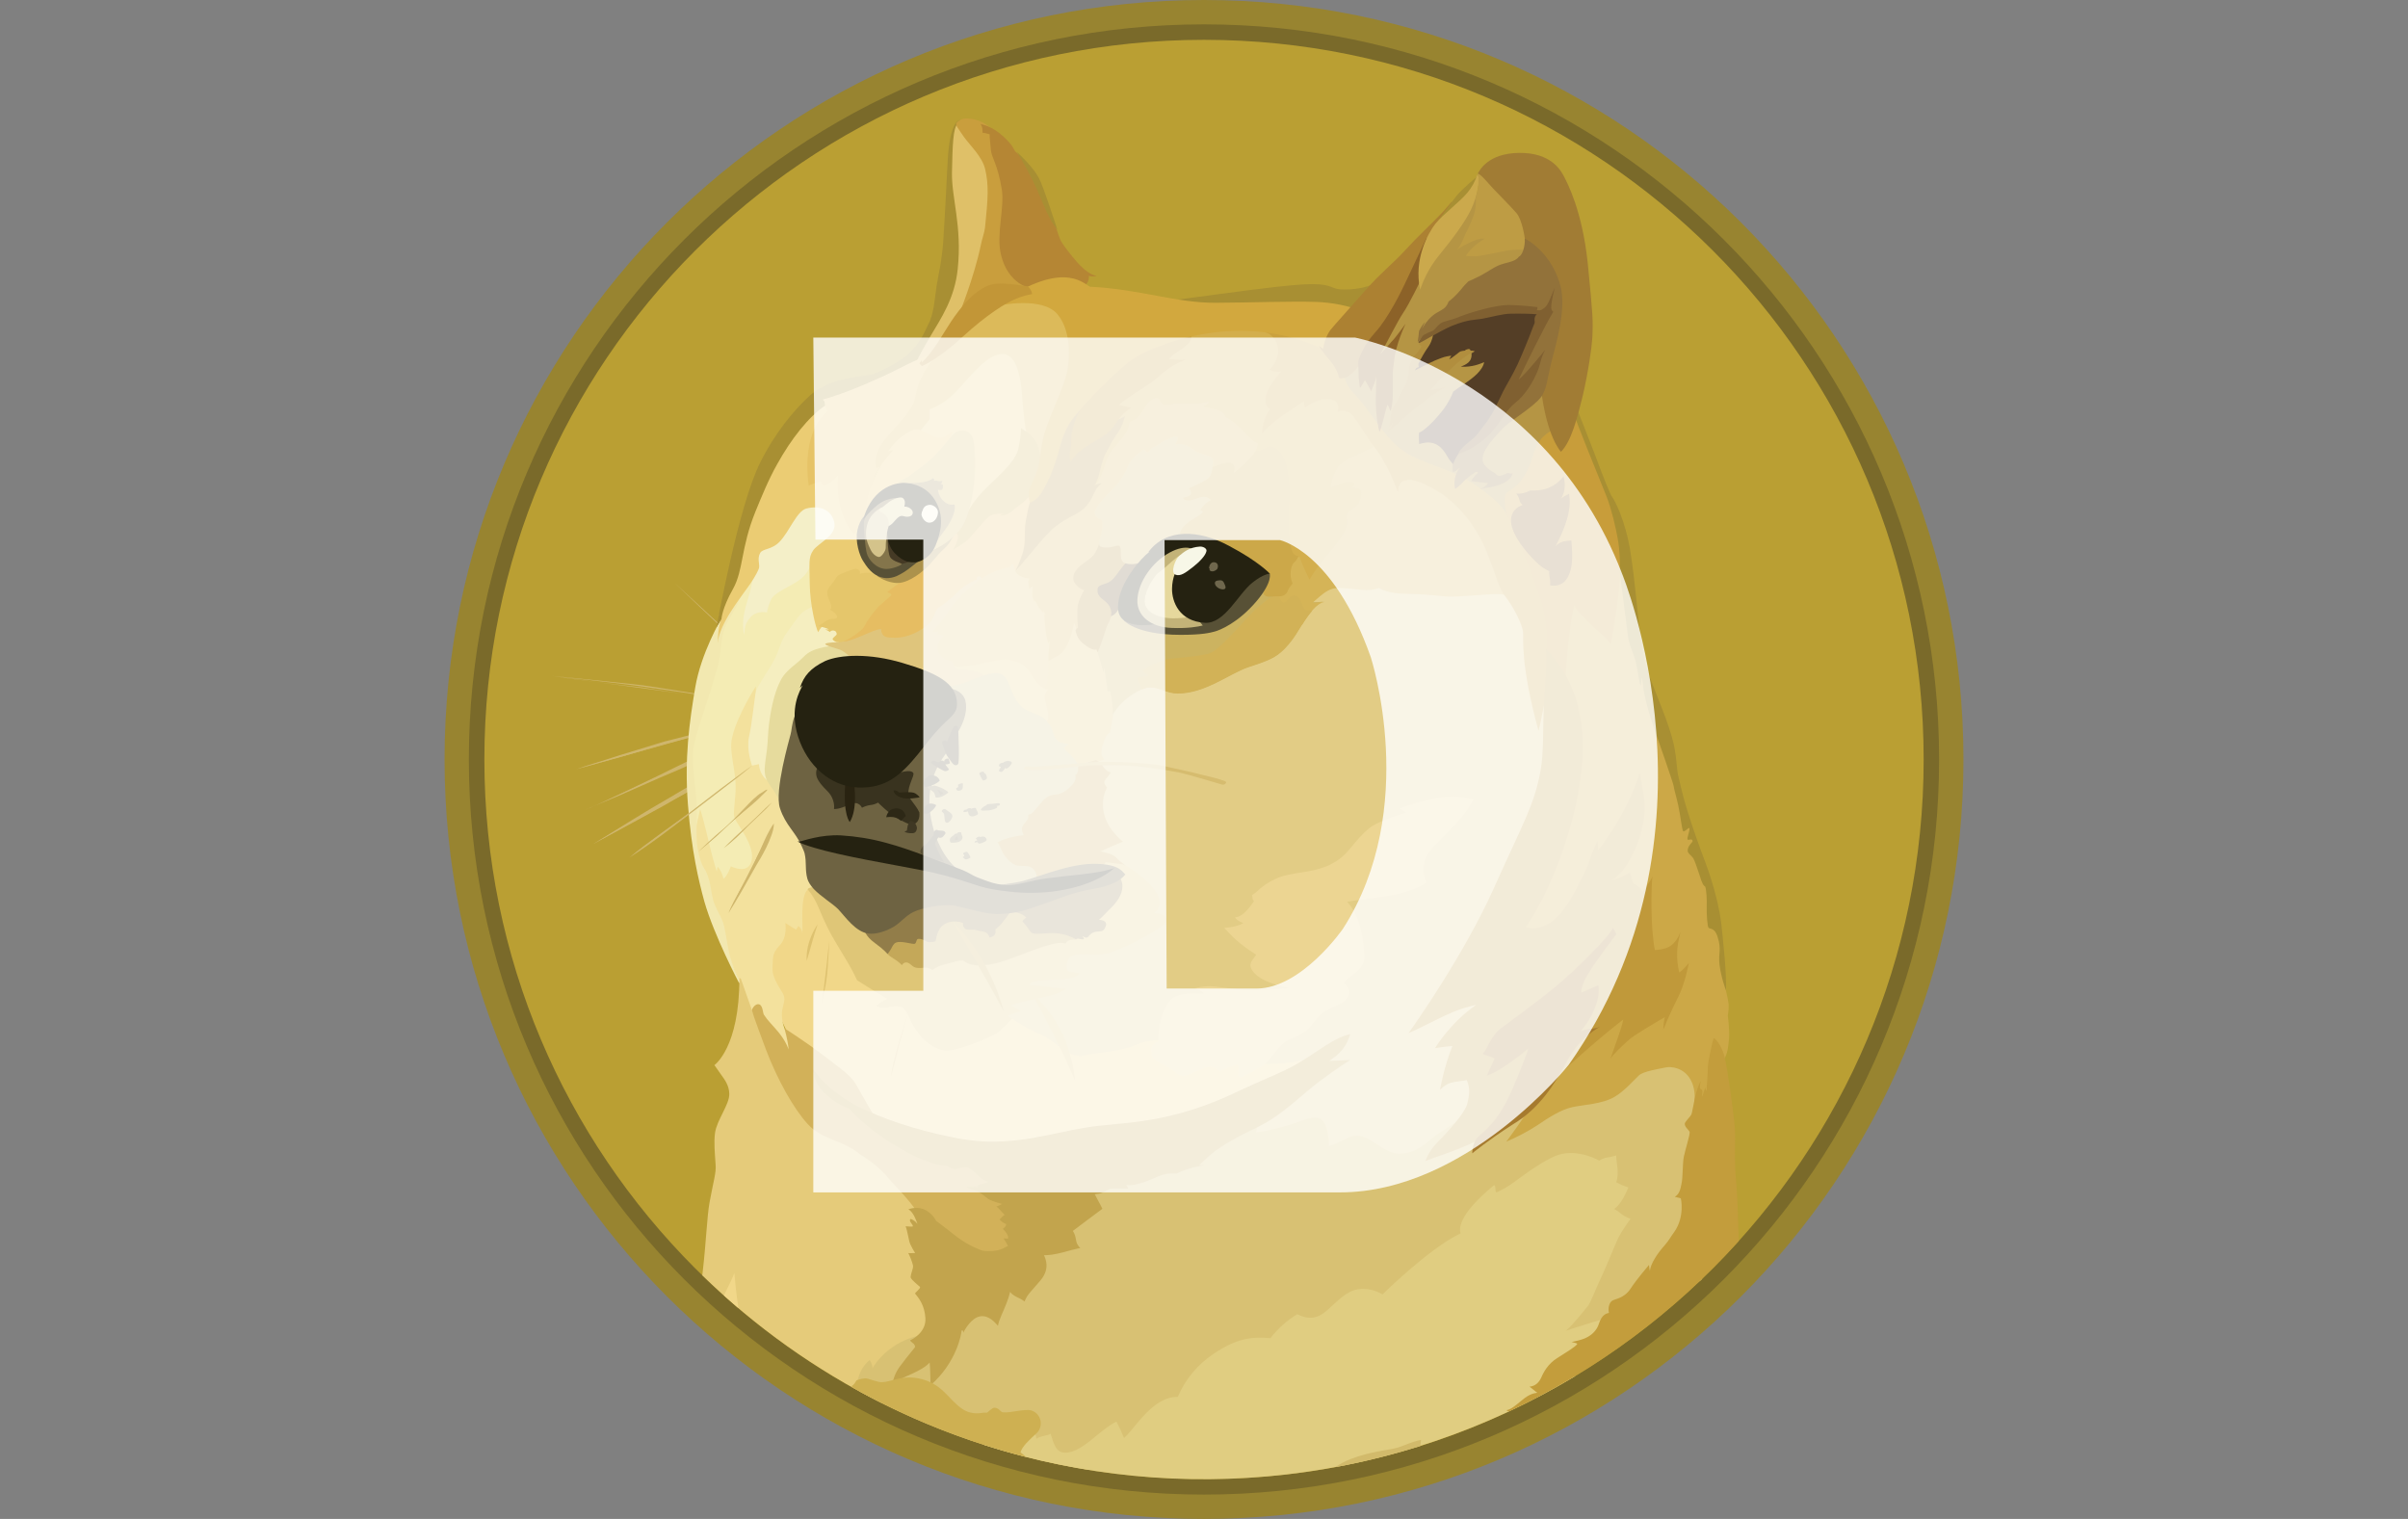 <svg width="65" height="41" viewBox="0 0 65 41" fill="none" xmlns="http://www.w3.org/2000/svg">
<rect x="0" y="0" width="65" height="41" fill="#808080" stroke="none"/>
<g clip-path="url(#clip0_715_1573)">
<path d="M32.5 41C43.822 41 53 31.822 53 20.5C53 9.178 43.822 0 32.5 0C21.178 0 12 9.178 12 20.5C12 31.822 21.178 41 32.5 41Z" fill="#988430"/>
<path d="M32.5 40.343C43.459 40.343 52.343 31.459 52.343 20.5C52.343 9.541 43.459 0.657 32.5 0.657C21.54 0.657 12.656 9.541 12.656 20.5C12.656 31.459 21.54 40.343 32.5 40.343Z" fill="#7A6A2A"/>
<path d="M32.5 39.925C43.229 39.925 51.926 31.228 51.926 20.5C51.926 9.772 43.229 1.075 32.5 1.075C21.772 1.075 13.075 9.772 13.075 20.5C13.075 31.228 21.772 39.925 32.5 39.925Z" fill="#BA9F33"/>
<path fill-rule="evenodd" clip-rule="evenodd" d="M20.963 18.311C20.847 18.205 20.724 18.098 20.611 17.992C20.498 17.886 20.383 17.78 20.267 17.674L19.921 17.346C19.865 17.29 19.805 17.24 19.749 17.183C19.692 17.134 19.626 17.077 19.57 17.027C19.112 16.593 18.651 16.158 18.2 15.724C18.668 16.152 19.125 16.576 19.593 17.011L19.756 17.173C19.812 17.23 19.872 17.279 19.928 17.336L20.273 17.654C20.389 17.76 20.502 17.867 20.618 17.982C20.734 18.098 20.847 18.204 20.963 18.31L20.963 18.311ZM14.886 18.245C14.886 18.245 16.551 18.417 17.364 18.534C18.117 18.64 20.472 19.001 20.472 19.001L14.886 18.245ZM14.886 18.245C15.354 18.285 15.821 18.334 16.289 18.384C16.528 18.407 16.757 18.434 16.986 18.457L17.337 18.497C17.453 18.514 17.566 18.53 17.682 18.547L19.076 18.769L19.772 18.885C20.001 18.925 20.23 18.968 20.469 19.008C20.24 18.985 20.001 18.952 19.772 18.918L19.076 18.819L17.682 18.613C17.566 18.597 17.453 18.573 17.337 18.557L16.986 18.516C16.757 18.493 16.518 18.46 16.289 18.433C15.821 18.377 15.354 18.317 14.886 18.244L14.886 18.245ZM20.306 19.435C20.306 19.435 18.528 19.886 17.928 20.059C17.337 20.221 15.549 20.765 15.549 20.765L20.306 19.435L20.306 19.435Z" fill="#CFB66C"/>
<path fill-rule="evenodd" clip-rule="evenodd" d="M20.306 19.435C19.911 19.551 19.519 19.664 19.118 19.77L17.931 20.089C17.536 20.205 17.143 20.318 16.75 20.434L16.16 20.596C15.964 20.653 15.765 20.702 15.562 20.759C15.758 20.693 15.957 20.626 16.153 20.57L16.743 20.381C17.138 20.258 17.53 20.142 17.924 20.019C18.325 19.92 18.72 19.813 19.122 19.717C19.503 19.621 19.904 19.525 20.306 19.435V19.435ZM15.798 21.86C15.993 21.787 18.249 20.736 18.773 20.49C19.036 20.367 19.799 20.096 19.799 20.096L15.798 21.86Z" fill="#CFB66C"/>
<path fill-rule="evenodd" clip-rule="evenodd" d="M15.798 21.86C15.97 21.794 16.133 21.714 16.299 21.638L16.79 21.409L17.775 20.935C18.103 20.779 18.422 20.607 18.76 20.46C18.933 20.387 19.105 20.328 19.277 20.271L19.54 20.188C19.629 20.165 19.712 20.138 19.802 20.115C19.474 20.271 19.129 20.404 18.801 20.556C18.473 20.719 18.137 20.852 17.799 20.998L16.797 21.439C16.461 21.575 16.133 21.721 15.798 21.86H15.798ZM16.017 22.778C16.017 22.778 18.06 21.581 18.763 21.196C19.131 20.991 20.322 20.4 20.322 20.4L16.017 22.778Z" fill="#CFB66C"/>
<path fill-rule="evenodd" clip-rule="evenodd" d="M16.018 22.779C16.362 22.567 16.714 22.351 17.066 22.132L17.59 21.814C17.77 21.708 17.942 21.608 18.125 21.502C18.304 21.396 18.476 21.29 18.659 21.19C18.745 21.137 18.836 21.09 18.931 21.051L19.209 20.912C19.578 20.733 19.946 20.55 20.334 20.394C19.982 20.616 19.62 20.806 19.259 21.001C19.08 21.101 18.897 21.19 18.718 21.29C18.539 21.389 18.367 21.495 18.184 21.592C18.005 21.698 17.832 21.797 17.65 21.893L17.109 22.189L16.018 22.779H16.018ZM20.306 20.663C20.306 20.663 19.036 21.638 18.625 21.95C18.213 22.262 17.003 23.137 17.003 23.137L20.306 20.663Z" fill="#CFB66C"/>
<path fill-rule="evenodd" clip-rule="evenodd" d="M27.597 28.528L26.947 27.297L27.325 25.758L30.022 24.716L28.874 22.361L29.442 19.983L30.506 17.853L33.797 17.336L36.215 15.03L41.437 15.425L42.461 21.008L40.488 28.037L39.363 31.676L34.806 31.848L32.689 30.382L30.211 29.347L27.597 28.528Z" fill="#E2CC85"/>
<path fill-rule="evenodd" clip-rule="evenodd" d="M35.592 28.488C35.592 28.488 34.961 28.776 33.886 28.71C33.575 28.292 31.396 28.096 31.396 28.096C31.396 28.096 31.124 28.014 30.643 28.212C30.159 28.409 29.701 28.385 29.273 28.491C28.845 28.597 28.42 28.04 28.092 27.924C27.764 27.801 27.329 27.506 27.329 27.506L26.411 27.416L24.566 26.637L21.637 23.718L20.84 24.964L20.595 26.507L21.48 28.334L23.866 30.507L28.516 31.688L31.273 30.876L34.726 29.416L35.592 28.488V28.488Z" fill="#F1D789"/>
<path fill-rule="evenodd" clip-rule="evenodd" d="M19.069 18.172L19.66 16.384L20.363 15.229L22.628 15.04L21.948 17.024L20.055 20.394L20.841 23.403L19.448 24.099L19.019 23.442L18.674 21.937L18.651 20.245L19.069 18.172Z" fill="#F4ECB4"/>
<path fill-rule="evenodd" clip-rule="evenodd" d="M21.609 28.365L21.175 27.758C21.175 27.758 21.059 27.47 21.125 27.217C21.191 26.962 21.181 26.945 21.148 26.849C21.116 26.753 20.837 26.421 20.853 26.136C20.87 25.847 20.83 25.751 21.042 25.522C21.264 25.3 21.198 24.915 21.198 24.915L21.487 25.094L21.552 24.995C21.552 24.995 21.658 25.078 21.658 25.207C21.682 25.028 21.585 24.199 21.804 24.01C22.023 23.821 22.411 24.895 22.411 24.895L22.172 23.336L21.559 21.738L20.467 20.278L20.402 18.669V18.53C20.402 18.53 19.901 19.299 19.762 19.907C19.662 20.325 19.901 20.833 19.851 21.433C19.811 22.03 19.762 21.984 19.907 22.22C20.053 22.457 20.408 22.944 20.269 23.295C20.146 23.597 19.728 23.385 19.728 23.385C19.728 23.385 19.645 23.63 19.532 23.72C19.493 23.574 19.45 23.481 19.37 23.392C19.363 23.448 19.347 23.525 19.347 23.525C19.347 23.525 19.274 23.296 19.201 23.007C19.102 22.622 18.995 22.115 18.899 21.843C18.859 21.999 18.76 22.473 18.76 22.473L18.816 23.203L19.088 24.205L19.351 24.861L19.606 25.663L19.828 26.203L20.007 26.614L20.163 27.54L20.916 28.335L21.317 28.515L21.609 28.365L21.609 28.365Z" fill="#F3E19D"/>
<path fill-rule="evenodd" clip-rule="evenodd" d="M19.463 16.712C19.463 16.712 18.922 17.63 18.767 18.556C18.611 19.482 18.471 20.46 18.57 21.721C18.669 22.991 18.859 23.771 19.011 24.328C19.274 25.254 19.953 26.541 19.953 26.541L19.976 26.491C19.862 26.274 19.771 26.046 19.704 25.811C19.615 25.459 19.581 25.041 19.499 24.852C19.426 24.663 19.303 24.501 19.243 24.268C19.187 24.046 19.178 23.695 19.004 23.433C18.931 23.326 18.842 23.048 18.815 22.769C18.782 22.351 18.832 21.883 18.792 21.499C18.719 20.858 18.669 20.424 18.736 20.089C18.802 19.754 19.147 18.802 19.36 18.046C19.499 17.561 19.416 17.153 19.671 16.732C19.927 16.314 20.083 15.946 20.139 15.69C20.204 15.458 19.462 16.712 19.462 16.712H19.463Z" fill="#F2E8B0"/>
<path fill-rule="evenodd" clip-rule="evenodd" d="M22.028 16.344C22.028 16.344 21.749 16.427 21.617 16.573C21.484 16.712 21.427 16.828 21.248 17.064C21.069 17.299 21.059 17.491 20.913 17.787C20.767 18.075 20.445 18.51 20.406 18.666C20.366 18.822 20.3 19.551 20.217 19.896C20.144 20.241 20.3 20.666 20.3 20.666L20.488 20.626C20.488 20.626 20.488 20.872 20.678 21.038C20.867 21.2 20.9 20.487 20.9 20.487L21.606 18.102L22.671 17.379L22.787 16.795L22.027 16.344H22.028Z" fill="#F5EEC0"/>
<path fill-rule="evenodd" clip-rule="evenodd" d="M22.546 17.425C22.546 17.425 22.044 17.458 21.799 17.637C21.7 17.71 21.66 17.77 21.554 17.859C21.358 18.022 21.159 18.171 21.063 18.384C20.957 18.596 20.84 18.918 20.761 19.525C20.728 19.781 20.728 20.016 20.704 20.222C20.671 20.5 20.622 20.723 20.648 20.878C20.681 21.196 21.01 21.362 21.042 21.724L21.722 21.379L22.362 18.854L23.722 18.002L22.952 17.139L22.545 17.423L22.546 17.425Z" fill="#E6DB9D"/>
<path fill-rule="evenodd" clip-rule="evenodd" d="M18.957 34.425C18.96 34.4 18.963 34.375 18.966 34.349C19.065 33.496 19.082 32.85 19.155 32.445C19.261 31.871 19.334 31.658 19.317 31.443C19.294 31.098 19.267 30.846 19.301 30.581C19.35 30.229 19.695 29.811 19.686 29.523C19.679 29.294 19.563 29.145 19.463 29.005C19.364 28.866 19.284 28.75 19.284 28.75C19.284 28.75 19.964 28.282 19.958 26.398C19.971 26.402 19.985 26.407 19.997 26.415L20.332 27.366L20.561 27.645L21.44 29.284L22.572 30.382L24.243 31.506L25.292 32.647L25.398 35.689L24.028 37.467L23.803 37.873C22.021 36.978 20.386 35.815 18.957 34.424L18.957 34.425Z" fill="#E5CB7A"/>
<path fill-rule="evenodd" clip-rule="evenodd" d="M23.143 37.335C23.143 37.335 23.166 36.957 23.478 36.711C23.527 36.794 23.56 36.874 23.551 36.933C23.607 36.834 24.002 36.197 24.894 36.031C25.787 35.868 26.002 35.218 26.002 35.218L27.896 33.497L30.062 31.503L32.696 30.578L33.927 30.276C33.927 30.276 33.95 30.365 33.904 30.564C34.132 30.548 34.64 30.432 35.167 30.246C35.38 30.163 35.579 30.13 35.685 30.239C35.841 30.385 35.864 30.73 35.874 30.936C36.129 30.879 36.424 30.634 36.661 30.657C37.039 30.697 37.374 31.142 37.759 31.142C38.267 31.142 38.495 30.83 38.85 30.584C39.063 30.438 39.368 30.256 39.54 30.133C39.952 29.831 44.304 28.501 44.304 28.501L45.83 28.601L46.075 30.239L45.944 34.523C45.928 34.538 45.912 34.554 45.895 34.57L38.957 38.194L29.34 39.668C27.186 39.316 25.107 38.601 23.192 37.553L23.143 37.334L23.143 37.335Z" fill="#D8C173"/>
<path fill-rule="evenodd" clip-rule="evenodd" d="M19.541 34.969C19.678 34.683 19.801 34.444 19.822 34.359C19.839 34.531 19.87 34.909 19.933 35.311C19.801 35.199 19.671 35.085 19.541 34.969V34.969Z" fill="#F1D789"/>
<path fill-rule="evenodd" clip-rule="evenodd" d="M26.566 39.001L27.81 38.655L27.916 38.688C27.916 38.688 27.972 38.721 27.972 38.834C28.128 38.744 28.261 38.761 28.357 38.701C28.407 38.807 28.456 39.159 28.675 39.202C28.904 39.252 29.15 39.102 29.399 38.914C29.644 38.718 29.923 38.472 30.135 38.373C30.212 38.515 30.281 38.663 30.341 38.814C30.619 38.592 31.104 37.69 31.793 37.706C31.993 37.235 32.326 36.832 32.752 36.548C33.392 36.114 33.793 36.081 34.294 36.12C34.493 35.862 34.738 35.642 35.017 35.474C35.1 35.507 35.329 35.646 35.614 35.513C35.903 35.381 36.228 34.867 36.656 34.8C36.886 34.769 37.121 34.818 37.319 34.94C37.319 34.94 38.566 33.702 39.426 33.291C39.392 33.191 39.326 32.816 40.334 31.987C40.391 32.037 40.351 32.176 40.391 32.184C40.407 32.184 40.653 32.078 40.965 31.839C41.35 31.55 41.81 31.248 42.089 31.166C42.614 31.01 43.171 31.328 43.171 31.328C43.218 31.295 43.271 31.27 43.327 31.255C43.459 31.232 43.555 31.215 43.628 31.189C43.622 31.362 43.718 31.657 43.628 31.913C43.732 31.971 43.842 32.018 43.956 32.052C43.9 32.175 43.777 32.486 43.572 32.636C43.744 32.718 43.767 32.815 44.013 32.898C43.913 33.037 43.75 33.276 43.678 33.423C43.605 33.579 43.343 34.226 43.226 34.471C43.104 34.717 42.938 35.168 42.858 35.258C42.778 35.349 42.49 35.732 42.268 35.921C42.465 35.848 43.27 35.603 43.611 35.51C43.51 35.659 42.994 36.424 42.499 37.159C40.126 38.581 37.478 39.481 34.73 39.799C31.983 40.117 29.199 39.846 26.564 39.004L26.566 39.001Z" fill="#E0CD81"/>
<path fill-rule="evenodd" clip-rule="evenodd" d="M22.627 17.336C22.627 17.336 22.339 17.336 22.283 17.375C22.226 17.415 22.571 17.498 22.677 17.538C22.783 17.578 23.012 17.76 23.072 17.906C23.128 18.046 25.145 18.858 25.145 18.858L26.572 18.785L27.063 18.106L26.128 17.286L26.784 15.352L25.915 15.492L23.825 16.738L22.777 17.14L22.627 17.336Z" fill="#DFC57C"/>
<path fill-rule="evenodd" clip-rule="evenodd" d="M25.759 17.976C25.78 18.009 25.809 18.036 25.843 18.055C25.878 18.074 25.917 18.083 25.956 18.082C26.251 18.082 26.523 18.155 26.636 18.304C26.825 18.543 27.349 19.306 27.349 19.306L28.603 19.757L28.684 18.28L27.314 17.329L25.755 17.902V17.975H25.758L25.759 17.976Z" fill="#E5CC7C"/>
<path fill-rule="evenodd" clip-rule="evenodd" d="M25.514 18.523C25.514 18.523 25.742 18.54 26.031 18.433C26.32 18.327 26.794 18.098 27 18.188C27.288 18.311 27.228 18.695 27.54 19.041C27.729 19.253 28.074 19.246 28.27 19.475C28.466 19.704 29.139 19.598 29.139 19.598L29.395 20.976L28.37 22.289L28.034 23.921H26.648L25.382 23.419L24.759 21.91L25.071 20.384L25.514 18.523Z" fill="#D2C281"/>
<path fill-rule="evenodd" clip-rule="evenodd" d="M28.195 18.589C28.229 18.6 28.265 18.605 28.301 18.606C28.261 18.639 28.178 18.712 28.211 18.901C28.244 19.09 28.35 19.329 28.261 19.475C28.332 19.553 28.385 19.646 28.417 19.747C28.473 19.91 28.49 20.059 28.858 20.082C28.805 20.115 28.756 20.154 28.712 20.198C28.712 20.198 28.967 20.42 29.097 20.626C29.229 20.62 29.581 20.511 29.581 20.511L29.654 20.561L29.81 20.495C29.81 20.495 29.664 20.439 29.77 20.084C29.869 19.772 29.959 19.789 29.967 19.765C29.974 19.742 30.04 19.414 30.04 19.281C30.09 19.109 30.129 18.585 30.129 18.585L30.023 17.427L29.426 17.065L28.941 16.597L28.483 17.459L28.181 17.76L28.158 18.506L28.195 18.589Z" fill="#E2C270"/>
<path fill-rule="evenodd" clip-rule="evenodd" d="M29.631 17.621C29.631 17.621 29.737 17.923 29.777 18.155C29.791 18.11 29.799 18.063 29.8 18.016C29.8 18.016 29.883 18.474 29.899 18.663C29.933 18.656 29.965 18.646 29.972 18.679C29.98 18.712 30.055 19.081 30.038 19.286C30.176 19.058 30.367 18.867 30.595 18.729C30.728 18.646 30.884 18.556 31.047 18.55C31.302 18.543 31.488 18.712 31.793 18.712C32.529 18.712 33.196 18.172 33.687 18.006C34.048 17.883 34.36 17.794 34.579 17.594C34.685 17.505 34.874 17.306 35.047 17.01C35.276 16.617 35.514 16.274 35.754 16.231C35.645 16.251 35.535 16.259 35.425 16.254C35.425 16.254 35.499 16.181 35.622 16.082C35.746 15.982 35.894 15.86 36.106 15.86C36.485 15.86 36.674 15.916 36.886 15.916C37.098 15.909 37.221 15.86 37.221 15.86C37.221 15.86 37.443 16.015 37.944 16.015C38.445 16.022 38.78 16.065 39.042 16.088C39.304 16.112 40.183 16.015 40.435 16.023C40.6 16.029 40.761 16.069 40.91 16.139L40.097 13.777L37.178 11.226L35.439 12.456L32.765 15.13L30.178 16.088L29.637 16.695V17.621H29.631Z" fill="#CCB360"/>
<path fill-rule="evenodd" clip-rule="evenodd" d="M35.436 16.267C35.436 16.267 35.509 16.194 35.631 16.095C35.754 15.995 35.904 15.872 36.116 15.872C36.494 15.872 36.683 15.929 36.895 15.929C37.107 15.922 37.23 15.872 37.23 15.872C37.23 15.872 37.453 16.028 37.953 16.028C38.454 16.035 38.789 16.078 39.051 16.101C39.314 16.124 40.192 16.028 40.444 16.035C40.609 16.041 40.77 16.081 40.919 16.151L40.551 15.086L40.123 14.274L38.902 12.937C38.902 12.937 37.437 12.075 37.426 12.068C37.419 12.061 36.918 11.929 36.918 11.929L35.591 12.731L34.387 15.846L34.364 16.502L35.144 16.871C35.339 16.543 35.555 16.28 35.757 16.247C35.575 16.267 35.435 16.267 35.435 16.267L35.436 16.267Z" fill="#D5B457"/>
<path fill-rule="evenodd" clip-rule="evenodd" d="M35.42 16.489C35.303 16.496 35.208 16.473 35.181 16.39C35.081 16.111 35.002 16.072 34.919 16.072C34.835 16.072 34.723 16.251 34.656 16.267C34.589 16.284 34.51 16.062 34.51 16.062L34.437 16.028C34.437 16.028 34.009 16.307 33.708 16.635C33.406 16.964 32.911 17.521 32.689 17.62C32.467 17.72 31.704 17.753 31.443 17.81C31.182 17.866 30.892 18.055 30.852 18.098C30.813 18.141 30.969 18.188 30.992 18.231C31.015 18.27 30.736 18.254 30.713 18.296C30.697 18.33 30.779 18.518 30.819 18.615C30.89 18.579 30.969 18.56 31.048 18.558C31.303 18.552 31.489 18.721 31.794 18.721C32.531 18.721 33.198 18.18 33.688 18.014C34.05 17.892 34.362 17.802 34.581 17.603C34.687 17.514 34.876 17.314 35.049 17.019C35.175 16.817 35.297 16.628 35.42 16.488L35.42 16.489Z" fill="#D2B257"/>
<path fill-rule="evenodd" clip-rule="evenodd" d="M24.857 32.906C24.857 32.906 24.792 32.661 24.184 32.027C24.011 31.848 23.905 31.699 23.789 31.593C23.5 31.32 23.331 31.248 23.126 31.092C22.675 30.757 22.184 30.757 21.806 30.345C21.427 29.934 20.987 29.148 20.681 28.345C20.379 27.542 20.296 27.287 20.296 27.264C20.296 27.241 20.379 27.085 20.485 27.108C20.591 27.131 20.591 27.337 20.618 27.386C20.671 27.468 20.73 27.544 20.797 27.615C20.953 27.794 21.175 28.009 21.288 28.328C21.265 28.056 21.172 27.755 21.172 27.755C21.172 27.755 21.756 28.123 22.253 28.508C22.754 28.892 22.959 29.025 23.106 29.27C23.252 29.516 23.597 30.163 23.762 30.352C23.927 30.541 26.189 31.254 26.189 31.254L27.265 32.056L27.799 33.227L27.381 33.883L26.578 34.056L25.275 33.472L24.857 32.906V32.906Z" fill="#D2B159"/>
<path fill-rule="evenodd" clip-rule="evenodd" d="M21.961 28.872C21.961 28.872 22.233 29.307 22.896 29.718C23.494 30.08 24.439 30.408 25.282 30.604C25.766 30.72 26.25 30.809 26.685 30.816C27.855 30.833 28.662 30.498 29.66 30.388C30.201 30.332 30.864 30.289 31.554 30.126C32.44 29.914 32.964 29.675 33.677 29.339C34.195 29.1 34.669 28.921 35.054 28.692C35.595 28.373 35.989 28.019 36.447 27.913C36.391 28.069 36.331 28.347 35.88 28.636C36.119 28.629 36.447 28.613 36.447 28.613C36.447 28.613 36.129 28.802 35.568 29.226C35.223 29.488 34.765 29.933 34.298 30.228C33.996 30.417 33.667 30.556 33.452 30.669C32.927 30.958 32.715 31.104 32.37 31.456C32.493 31.45 32.503 31.456 32.503 31.456C32.503 31.456 32.068 31.513 31.757 31.678C31.691 31.678 31.578 31.655 31.378 31.712C31.223 31.761 31.017 31.874 30.805 31.934C30.503 32.023 30.403 31.984 30.403 31.984L30.453 32.083C30.453 32.083 30.059 32.076 29.928 32.09C29.951 32.096 29.945 32.106 29.945 32.106C29.922 32.11 29.9 32.118 29.879 32.13C29.816 32.17 29.747 32.201 29.674 32.219C29.634 32.226 29.601 32.226 29.551 32.236C29.567 32.275 29.697 32.498 29.757 32.629C29.707 32.663 28.96 33.226 28.96 33.226C28.984 33.263 29.003 33.302 29.017 33.343C29.04 33.415 29.05 33.522 29.073 33.571C29.13 33.671 29.163 33.687 29.163 33.687C29.163 33.687 29.073 33.704 28.917 33.744C28.785 33.777 28.622 33.833 28.392 33.867C28.322 33.876 28.251 33.881 28.18 33.883C28.213 33.956 28.359 34.235 28.09 34.556C27.822 34.878 27.739 34.925 27.656 35.13C27.614 35.099 27.57 35.071 27.523 35.047C27.434 35.008 27.311 34.948 27.268 34.868C27.243 34.974 27.209 35.079 27.168 35.18C27.085 35.402 26.963 35.621 26.939 35.787C26.85 35.688 26.684 35.492 26.455 35.532C26.226 35.571 26.044 35.883 26.004 35.973C26.004 35.916 25.964 35.873 25.954 35.94C25.948 36.013 25.822 36.775 25.119 37.392C25.112 37.236 25.112 36.892 25.095 36.779C25.03 36.844 24.95 36.941 24.472 37.147C24.004 37.353 24.078 37.558 24.078 37.558C24.078 37.558 24.038 37.23 24.29 36.885C24.546 36.54 24.702 36.377 24.702 36.351C24.698 36.324 24.686 36.299 24.669 36.278C24.635 36.245 24.569 36.205 24.569 36.178C24.609 36.162 25.003 35.973 24.98 35.581C24.957 35.23 24.808 35.047 24.702 34.918C24.685 34.901 24.858 34.779 24.834 34.739C24.818 34.716 24.606 34.56 24.579 34.477C24.585 34.427 24.596 34.378 24.612 34.331C24.635 34.258 24.652 34.208 24.645 34.158C24.629 34.075 24.539 33.846 24.513 33.823C24.536 33.83 24.702 33.823 24.702 33.823C24.702 33.823 24.569 33.611 24.546 33.511C24.522 33.412 24.473 33.15 24.446 33.1C24.503 33.107 24.642 33.116 24.642 33.1C24.649 33.05 24.519 32.967 24.576 32.903C24.616 32.91 24.692 32.943 24.765 33.036C24.726 32.93 24.659 32.724 24.52 32.641C24.585 32.618 24.808 32.558 25.004 32.674C25.2 32.79 25.267 32.953 25.267 32.953C25.267 32.953 25.383 33.042 25.562 33.175C25.767 33.338 26.029 33.569 26.448 33.732C26.537 33.782 26.766 33.782 26.932 33.749C27.004 33.732 27.073 33.704 27.137 33.666C27.16 33.653 27.185 33.641 27.21 33.633C27.175 33.561 27.134 33.493 27.088 33.427C27.144 33.427 27.21 33.434 27.21 33.434C27.21 33.434 27.25 33.344 27.071 33.172C27.111 33.132 27.161 33.106 27.161 33.039C27.104 33.032 27.005 32.949 26.982 32.916C27.015 32.893 27.065 32.817 27.121 32.794C27.071 32.754 26.948 32.588 26.892 32.571C26.946 32.551 26.998 32.527 27.048 32.498C27.048 32.498 26.769 32.425 26.68 32.365C26.59 32.3 26.458 32.186 26.378 32.153C26.295 32.12 26.149 32.104 26.089 32.037C26.146 32.054 26.235 32.037 26.302 32.037C26.351 32.037 26.375 32.044 26.391 32.044C26.385 32.02 26.385 31.971 26.514 31.954C26.576 31.945 26.637 31.926 26.693 31.898C26.693 31.898 26.57 31.891 26.431 31.759C26.291 31.626 26.175 31.52 26.096 31.503C26.013 31.486 25.857 31.559 25.761 31.553C25.628 31.536 25.572 31.47 25.572 31.47C25.572 31.47 25.131 31.51 24.152 30.913C23.306 30.395 22.938 29.938 22.938 29.938C22.858 29.909 22.782 29.873 22.709 29.831C22.391 29.665 21.949 29.32 21.963 28.869L21.961 28.872Z" fill="#C2A44D"/>
<path fill-rule="evenodd" clip-rule="evenodd" d="M34.166 8.963C34.242 8.988 34.31 9.034 34.362 9.096C34.518 9.275 34.618 9.613 34.263 9.975C34.402 10.024 34.46 10.04 34.581 10.024C34.459 10.17 34.18 10.482 34.163 10.754C34.147 10.976 34.286 11.043 34.286 11.043C34.286 11.043 34.074 11.288 34.064 11.699C34.164 11.586 34.274 11.481 34.392 11.387C34.637 11.191 34.976 10.969 35.205 10.83C35.202 10.888 35.209 10.947 35.228 11.002C35.228 11.002 35.656 10.65 36.015 10.807C36.178 10.88 36.105 11.108 36.105 11.108C36.105 11.108 36.327 11.025 36.483 11.181C36.639 11.337 36.859 11.739 36.972 11.895C37.022 11.968 37.151 12.108 37.284 12.323C37.465 12.625 37.616 12.944 37.735 13.275C37.742 13.103 37.785 12.834 38.276 13.003C38.767 13.176 39.324 13.537 39.792 14.249C40.259 14.962 40.375 15.766 40.611 16.072C40.85 16.367 41.095 16.858 41.112 17.064C41.128 17.27 41.039 17.933 41.53 19.727C41.669 19.17 41.881 17.933 41.881 17.933L41.997 16.841L42.13 13.464L38.604 10.535L35.847 8.535L34.053 8.707L34.165 8.963L34.166 8.963Z" fill="#CAA13E"/>
<path fill-rule="evenodd" clip-rule="evenodd" d="M40.716 13.988C40.716 13.988 40.666 13.66 39.837 13.103C39.008 12.552 38.361 12.552 37.764 12.084C37.306 11.716 36.829 10.87 36.518 10.591C36.216 10.316 36.166 9.52 36.166 9.52L37.184 8.667L38.699 6.478L39.979 5.068L40.593 5.921L41.446 6.923L41.92 8.933L42.092 11.876L40.715 13.988L40.716 13.988Z" fill="#B59544"/>
<path fill-rule="evenodd" clip-rule="evenodd" d="M41.742 17.515C41.767 17.069 41.712 16.622 41.579 16.195C41.36 15.515 40.882 14.307 40.66 13.855C40.571 13.354 40.637 13.314 40.733 13.258C40.83 13.202 41.191 12.996 41.389 12.273C41.588 11.55 42.202 11.527 42.202 11.527L42.58 11.248L43.154 12.684L43.655 13.981L43.811 14.973L43.927 15.819L43.655 17.607L42.312 18.821L41.741 17.515H41.742Z" fill="#C89D3A"/>
<path fill-rule="evenodd" clip-rule="evenodd" d="M22.996 37.444V37.408C23.024 37.39 23.049 37.368 23.069 37.342C23.092 37.309 23.109 37.269 23.125 37.259C23.159 37.243 23.314 37.194 23.397 37.209C23.48 37.225 23.699 37.315 23.815 37.309C24.054 37.302 24.333 37.12 24.774 37.203C25.438 37.325 25.593 37.777 25.978 38.032C26.241 38.211 26.512 38.132 26.552 38.132H26.642C26.658 38.132 26.781 37.992 26.847 37.999C26.98 38.005 26.993 38.115 27.076 38.122C27.272 38.145 27.65 38.022 27.839 38.072C27.895 38.09 27.946 38.12 27.988 38.162C28.029 38.203 28.06 38.255 28.078 38.311C28.118 38.433 28.084 38.589 27.988 38.679C27.783 38.868 27.587 39.047 27.547 39.204C27.598 39.242 27.646 39.283 27.693 39.327C26.052 38.909 24.472 38.276 22.996 37.446V37.444Z" fill="#CEB052"/>
<path fill-rule="evenodd" clip-rule="evenodd" d="M40.66 30.816C40.66 30.816 41.178 30.126 41.357 29.785C41.536 29.432 40.79 24.971 40.79 24.971L42.289 20.059L42.249 18.46C42.249 18.46 42.322 16.984 42.495 16.344C42.7 16.712 43.341 17.156 43.48 17.392C43.545 16.941 43.768 15.989 43.735 14.974C43.858 15.163 44.153 17.063 44.153 17.063L44.448 18.344L44.833 19.704L45.261 21.14L45.517 22.132L45.662 22.371L45.785 22.789L45.901 23.24L46.236 24.298L46.433 25.167L46.589 26.743C46.623 26.864 46.647 26.987 46.662 27.111C46.669 27.284 46.639 27.383 46.639 27.413C46.639 27.443 46.695 27.791 46.672 28.053C46.639 28.316 46.639 28.521 46.433 28.709C46.227 28.898 46.098 30.023 46.098 30.023L45.73 29.778C45.73 29.778 45.803 29.442 45.63 29.137C45.458 28.832 45.123 28.769 44.934 28.819C44.745 28.859 44.367 28.918 44.244 29.024C44.128 29.131 43.843 29.459 43.58 29.608C43.252 29.805 42.718 29.821 42.433 29.887C42.144 29.953 41.826 30.149 41.491 30.378C41.228 30.548 40.95 30.694 40.661 30.815L40.66 30.816Z" fill="#CCA847"/>
<path fill-rule="evenodd" clip-rule="evenodd" d="M40.66 38.065C40.66 38.065 40.682 38.079 40.724 38.102C43.081 36.998 45.193 35.433 46.934 33.499C46.915 32.828 46.891 32.14 46.864 31.885C46.807 31.344 46.847 30.793 46.831 30.475C46.814 30.157 46.635 28.859 46.552 28.524C46.462 28.189 46.289 28.023 46.263 28.023C46.24 28.03 46.101 28.654 46.101 28.811C46.101 28.967 46.067 29.345 46.067 29.441C46.044 29.434 46.034 29.375 46.034 29.351C46.001 29.434 45.961 29.58 45.945 29.597C45.928 29.614 45.968 29.458 45.945 29.424C45.922 29.391 45.879 29.408 45.888 29.325C45.892 29.276 45.9 29.227 45.911 29.179C45.911 29.179 45.812 29.325 45.739 29.697C45.666 30.065 45.666 30.075 45.64 30.108C45.617 30.148 45.484 30.28 45.477 30.33C45.47 30.42 45.6 30.509 45.61 30.559C45.616 30.642 45.494 31.027 45.454 31.215C45.414 31.403 45.431 31.772 45.388 31.961C45.355 32.134 45.323 32.233 45.209 32.306C45.292 32.323 45.371 32.346 45.371 32.346C45.371 32.346 45.488 32.837 45.193 33.255C45.086 33.401 45.06 33.467 44.947 33.6C44.725 33.845 44.552 34.125 44.536 34.306C44.524 34.253 44.516 34.198 44.512 34.144C44.512 34.144 44.168 34.545 44.022 34.774C43.833 35.069 43.57 35.053 43.497 35.126C43.423 35.199 43.407 35.331 43.431 35.438C43.365 35.454 43.242 35.477 43.159 35.733C43.119 35.865 43.02 35.995 42.864 36.084C42.708 36.174 42.519 36.2 42.423 36.224C42.505 36.247 42.539 36.247 42.578 36.273C42.529 36.356 42.3 36.486 42.044 36.652C41.789 36.807 41.666 37.036 41.603 37.186C41.538 37.325 41.441 37.414 41.285 37.431C41.35 37.471 41.448 37.564 41.497 37.594C41.424 37.61 41.3 37.61 41.079 37.799C40.847 37.992 40.767 38.048 40.661 38.065L40.66 38.065Z" fill="#C39D3C"/>
<path fill-rule="evenodd" clip-rule="evenodd" d="M36.045 39.602C36.172 39.513 36.31 39.44 36.455 39.385C36.972 39.179 37.519 39.139 37.735 39.073C37.941 39.007 38.103 38.917 38.358 38.867C38.352 38.925 38.346 38.98 38.34 39.032C37.587 39.268 36.82 39.459 36.044 39.602H36.045Z" fill="#D2BA6B"/>
<path fill-rule="evenodd" clip-rule="evenodd" d="M45.588 25.993C45.588 25.993 45.482 26.567 45.292 26.929C45.103 27.291 44.899 27.791 44.899 27.791C44.9 27.678 44.913 27.566 44.939 27.456C44.7 27.595 44.119 27.93 43.955 28.08C43.799 28.219 43.537 28.465 43.47 28.581C43.626 28.123 43.789 27.712 43.815 27.523C43.577 27.695 42.462 28.614 41.882 29.221L40.074 30.684C39.865 30.796 39.65 30.897 39.43 30.985C39.118 31.118 38.75 31.23 38.478 31.337C38.551 31.141 38.667 30.968 38.83 30.802C39.002 30.64 39.52 30.079 39.599 29.819C39.672 29.547 39.689 29.384 39.593 29.155C39.503 29.178 39.297 29.188 39.158 29.228C39.019 29.268 38.87 29.417 38.87 29.417C38.87 29.417 38.976 28.81 39.205 28.236C39.032 28.243 38.737 28.292 38.737 28.292C38.737 28.292 39.148 27.602 39.852 27.122C39.636 27.168 39.425 27.233 39.222 27.317C38.81 27.49 38.359 27.745 38.024 27.884C38.213 27.622 39.54 25.728 40.33 23.963C41.117 22.202 41.411 21.751 41.584 20.806C41.673 20.338 41.649 19.647 41.673 19.028C41.696 18.414 41.773 17.863 41.723 17.495C41.928 17.75 42.698 18.47 42.725 20.079C42.748 21.688 41.988 23.861 41.182 25.032C41.379 25.088 41.889 25.155 42.413 24.244C42.937 23.334 42.93 23.08 43.12 22.702C43.143 22.891 43.136 22.957 43.136 22.957C43.136 22.957 43.899 22.032 44.261 20.868C44.334 21.369 44.549 21.81 44.211 22.729C43.909 23.558 43.514 23.76 43.514 23.76C43.514 23.76 43.71 23.727 43.998 23.555C44.048 23.677 44.038 23.817 44.121 23.866C44.204 23.916 44.317 23.999 44.334 24.079C44.423 23.946 44.562 23.777 44.606 23.651C44.572 23.913 44.549 25.061 44.671 25.644C44.927 25.621 45.189 25.605 45.368 25.143C45.245 25.595 45.245 25.867 45.328 26.251C45.464 26.159 45.587 25.993 45.587 25.993L45.588 25.993Z" fill="#C0993A"/>
<path fill-rule="evenodd" clip-rule="evenodd" d="M36.968 7.709C36.968 7.709 36.713 7.815 36.279 7.815C35.901 7.815 36.007 7.669 35.416 7.669C34.507 7.669 31.333 8.194 30.775 8.187C30.414 8.18 31.996 8.343 31.996 8.343L36.04 8.399L36.852 8.334L37.154 7.719L36.968 7.709Z" fill="#A88F33"/>
<path fill-rule="evenodd" clip-rule="evenodd" d="M26.482 15.614C26.482 15.614 25.965 16.009 25.746 16.311C25.527 16.613 25.411 16.812 25.162 17.057C25.221 17.059 25.279 17.052 25.335 17.034C25.335 17.034 25.335 17.099 25.295 17.117C25.329 17.113 25.364 17.117 25.397 17.128C25.429 17.14 25.459 17.158 25.484 17.182C25.411 17.222 25.212 17.421 25.368 17.657C25.484 17.836 25.729 17.852 25.729 17.852C25.729 17.852 25.673 18.015 25.908 17.998C26.416 17.975 26.983 17.753 27.245 17.809C27.508 17.875 27.657 17.899 27.842 18.221C28.039 18.539 28.21 18.589 28.21 18.589C28.21 18.589 28.327 18.294 28.3 17.853C28.395 17.615 28.448 17.362 28.456 17.106L28.284 15.836L27.531 14.884L26.555 15.425L26.482 15.614V15.614Z" fill="#E3C571"/>
<path fill-rule="evenodd" clip-rule="evenodd" d="M27.408 15.425C27.408 15.425 27.481 15.598 27.787 15.614C27.753 15.687 27.753 15.697 27.763 15.753C27.77 15.81 27.78 15.893 27.78 15.893C27.813 15.876 27.844 15.854 27.869 15.827C27.886 15.9 27.853 16.016 27.869 16.099C27.88 16.149 27.896 16.198 27.919 16.245C27.924 16.233 27.929 16.222 27.936 16.212C27.942 16.195 28.001 16.391 28.165 16.54C28.164 16.517 28.17 16.494 28.181 16.474C28.183 16.516 28.197 16.556 28.221 16.59C28.209 16.584 28.197 16.577 28.188 16.567C28.188 16.567 28.204 17.092 28.294 17.363C28.309 17.346 28.322 17.327 28.334 17.307C28.334 17.29 28.327 17.453 28.31 17.569C28.287 17.685 28.304 17.848 28.304 17.848C28.364 17.801 28.429 17.762 28.499 17.732C28.599 17.692 28.762 17.569 28.861 17.297C28.919 17.143 28.963 16.984 28.994 16.823C29.026 16.884 29.048 16.951 29.059 17.02C29.066 17.102 29.222 17.059 29.222 17.059L29.255 16.698L29.452 15.878L29.631 15.371L30.494 14.027L32.052 12.827L33.412 13.139L34.559 11.58L32.583 10.393L30.712 10.588L29.014 12.94L27.654 15.073L27.408 15.425V15.425Z" fill="#D8B65B"/>
<path fill-rule="evenodd" clip-rule="evenodd" d="M37.207 12.021C37.207 12.021 37.091 12.044 36.756 12.218C36.421 12.392 36.188 12.447 36.059 12.702C35.929 12.957 35.92 13.16 35.92 13.16C35.92 13.16 36.149 13.06 36.281 13.027C36.421 12.994 36.577 13.004 36.56 13.06C36.544 13.099 36.522 13.135 36.494 13.167C36.494 13.167 36.757 13.16 36.75 13.29C36.743 13.419 36.7 13.562 36.651 13.624C36.601 13.69 36.395 13.787 36.372 13.864C36.316 14.019 36.395 14.026 36.365 14.152C36.342 14.275 36.233 14.514 35.874 14.931C35.506 15.35 35.349 15.645 35.349 15.645C35.349 15.645 35.17 15.31 35.077 15.021C35.012 15.054 34.66 15.25 34.66 15.25L33.843 12.407L33.86 12.218C33.86 12.218 33.933 12.129 33.95 11.963C33.827 11.923 33.81 11.889 33.648 11.734C33.485 11.578 33.352 11.389 33.081 11.259C33.041 11.186 32.991 11.087 32.792 11.047C32.593 11.007 32.474 10.974 32.474 10.974C32.474 10.974 32.58 10.934 32.629 10.851C32.507 10.868 32.407 10.908 32.139 10.901C31.866 10.894 31.837 10.885 31.687 10.908C31.538 10.931 31.359 10.997 31.293 10.768C31.22 10.712 31.064 10.762 30.931 10.957C30.798 11.153 30.752 11.309 30.497 11.385C30.479 11.498 30.439 11.606 30.38 11.704C30.307 11.827 30.191 11.949 30.035 12.132C29.79 12.42 29.83 12.895 29.438 13.256C29.044 13.618 29.504 12.254 29.504 12.254L30.134 10.745L31.929 8.991L34.715 8.802L34.987 10.245L36.347 10.713L37.206 12.023L37.207 12.021Z" fill="#D3AE4D"/>
<path fill-rule="evenodd" clip-rule="evenodd" d="M37.648 12.34L36.477 10.651L35.658 10.021C35.658 10.021 35.074 8.946 35.034 8.913C35.001 8.89 34.45 8.83 34.099 8.807L34.164 8.97C34.241 8.995 34.309 9.041 34.361 9.102C34.517 9.281 34.616 9.62 34.261 9.981C34.401 10.031 34.458 10.047 34.58 10.031C34.457 10.177 34.179 10.489 34.162 10.761C34.145 10.983 34.285 11.049 34.285 11.049C34.285 11.049 34.072 11.295 34.062 11.705C34.163 11.592 34.273 11.488 34.391 11.393C34.636 11.197 34.974 10.975 35.203 10.836C35.2 10.895 35.208 10.953 35.227 11.009C35.227 11.009 35.654 10.657 36.014 10.813C36.176 10.886 36.103 11.115 36.103 11.115C36.103 11.115 36.325 11.032 36.481 11.188C36.637 11.344 36.859 11.745 36.972 11.901C37.022 11.974 37.151 12.114 37.284 12.329C37.465 12.631 37.616 12.95 37.735 13.281C37.742 13.148 37.769 12.963 37.998 12.963L37.649 12.339L37.648 12.34Z" fill="#CAA13E"/>
<path fill-rule="evenodd" clip-rule="evenodd" d="M20.093 17.136C20.093 17.136 20.011 16.931 20.093 16.529C20.176 16.128 20.306 15.939 20.349 15.349C20.392 14.758 20.777 14.022 20.777 14.022L21.841 13.538L22.595 13.743L22.817 14.752L21.865 15.276C21.865 15.276 21.815 15.499 21.546 15.678C21.278 15.857 20.906 15.996 20.817 16.179C20.763 16.291 20.724 16.409 20.701 16.53C20.701 16.53 20.428 16.474 20.266 16.653C20.093 16.835 20.1 16.998 20.093 17.137V17.136Z" fill="#F4EFC8"/>
<path fill-rule="evenodd" clip-rule="evenodd" d="M22.243 16.868C22.243 16.868 22.153 16.924 22.087 17.065C22.021 16.959 21.865 16.328 21.858 15.761C21.852 15.194 21.818 15.053 21.949 14.858C22.08 14.662 22.595 14.456 22.521 14.104C22.448 13.769 22.143 13.63 21.768 13.726C21.506 13.792 21.311 14.35 21.039 14.628C20.833 14.841 20.588 14.807 20.521 14.923C20.432 15.079 20.515 15.235 20.488 15.335C20.481 15.368 20.398 15.547 20.249 15.763C19.947 16.197 19.437 16.811 19.37 17.361C19.393 17.05 19.377 17.043 19.46 16.698L19.41 16.615L19.738 15.54L19.95 14.655L20.425 13.172L21.261 11.656L22.073 10.747L22.919 10.803L23.019 12.074L23.503 14.459L24.521 15.713L22.889 16.811L22.242 16.868H22.243Z" fill="#EBCC73"/>
<path fill-rule="evenodd" clip-rule="evenodd" d="M22.751 17.319C22.751 17.319 22.612 17.352 22.562 17.325C22.512 17.299 22.463 17.269 22.479 17.236C22.496 17.202 22.585 17.146 22.585 17.119C22.587 17.095 22.58 17.072 22.564 17.053C22.549 17.034 22.526 17.023 22.503 17.02C22.426 17.01 22.403 17.06 22.403 17.06C22.403 17.06 22.33 17.004 22.27 16.994C22.306 16.99 22.341 16.988 22.377 16.987C22.285 16.946 22.188 16.918 22.088 16.904C22.171 16.855 22.334 16.709 22.439 16.709C22.546 16.709 22.612 16.692 22.595 16.636C22.579 16.58 22.496 16.497 22.407 16.463C22.439 16.424 22.463 16.364 22.383 16.201C22.3 16.039 22.334 15.929 22.36 15.889C22.383 15.84 22.466 15.75 22.506 15.694C22.546 15.637 22.579 15.561 22.645 15.521C22.678 15.498 22.785 15.456 22.891 15.415C23.007 15.375 23.103 15.325 23.169 15.375C23.242 15.425 23.209 15.492 23.209 15.492C23.209 15.492 23.438 15.408 23.644 15.515C23.849 15.614 24.35 15.677 24.35 15.677L24.53 16.039L23.342 17.057L22.852 17.303L22.752 17.319L22.751 17.319Z" fill="#E5C66B"/>
<path fill-rule="evenodd" clip-rule="evenodd" d="M24.399 15.654C24.399 15.654 24.031 15.899 23.948 15.989C23.998 15.995 24.081 16.029 24.048 16.078C24.008 16.128 23.769 16.3 23.636 16.463C23.497 16.626 23.364 16.831 23.318 16.931C23.268 17.02 22.89 17.282 22.761 17.316C23.033 17.316 23.58 16.98 23.786 16.98C23.779 17.08 23.842 17.193 23.958 17.203C24.074 17.212 24.409 17.276 24.86 16.997C25.311 16.725 25.162 16.523 25.351 16.39C25.713 16.151 25.859 15.939 26.058 15.806C26.257 15.674 26.36 15.643 26.36 15.643C26.36 15.643 26.366 15.544 26.425 15.554C26.442 15.556 26.457 15.562 26.47 15.572C26.483 15.582 26.492 15.595 26.498 15.611C26.498 15.611 26.843 15.365 27.286 15.299C27.275 15.294 27.267 15.286 27.262 15.275C27.262 15.275 27.296 15.259 27.302 15.242C27.302 15.242 27.325 15.209 27.342 15.226C27.359 15.242 27.382 15.365 27.415 15.415C27.488 15.382 27.627 15.07 27.627 15.07L27.963 14.111V13.235L27.7 13.285L25.732 14.121L24.538 15.358L24.399 15.654H24.399Z" fill="#E6BD62"/>
<path fill-rule="evenodd" clip-rule="evenodd" d="M30.065 11.358C30.172 11.332 30.274 11.291 30.368 11.235C30.328 11.341 30.328 11.457 30.156 11.709C29.983 11.961 29.977 11.998 29.837 12.26C29.698 12.532 29.681 12.924 29.549 13.096C29.608 13.067 29.672 13.048 29.738 13.04C29.738 13.04 29.605 13.156 29.549 13.278C29.492 13.401 29.393 13.656 29.148 13.813C28.902 13.969 28.59 14.068 28.255 14.436C27.92 14.798 27.575 15.255 27.402 15.42C27.492 15.264 27.615 14.953 27.648 14.747C27.681 14.541 27.641 14.296 27.698 14.024C27.754 13.752 27.754 13.556 28.026 13.082C28.297 12.607 28.762 10.959 28.762 10.959L29.764 10.64L30.066 11.357L30.065 11.358Z" fill="#B6933F"/>
<path fill-rule="evenodd" clip-rule="evenodd" d="M29.342 10.751C29.342 10.751 29.041 11.186 28.958 11.57C28.875 11.955 28.951 11.922 28.901 12.111C28.872 12.227 28.872 12.348 28.901 12.463C29.006 12.294 29.149 12.153 29.319 12.051C29.604 11.879 29.836 11.756 29.975 11.61C30.114 11.454 30.23 11.199 30.532 11.003C30.409 10.987 30.237 10.93 30.204 10.938C30.327 10.798 30.695 10.586 31.066 10.331C31.434 10.068 31.411 9.962 32.008 9.7C31.813 9.734 31.72 9.684 31.557 9.7C31.623 9.561 31.852 9.495 32.082 9.266C32.312 9.037 31.936 8.699 31.936 8.699L30.187 9.757L29.341 10.752L29.342 10.751Z" fill="#C49937"/>
<path fill-rule="evenodd" clip-rule="evenodd" d="M24.595 9.961L24.634 9.643L25.136 8.84L25.66 7.43V5.503L25.62 4.388L25.703 3.659L25.766 3.427L25.832 3.337L26.26 3.559L26.851 4.362L26.907 5.911L26.333 8.356L24.694 10.144L24.595 9.961Z" fill="#DFC068"/>
<path fill-rule="evenodd" clip-rule="evenodd" d="M25.899 3.247C25.899 3.247 25.637 3.254 25.581 4.346C25.524 5.437 25.497 6.011 25.458 6.552C25.418 7.092 25.325 7.421 25.279 7.739C25.232 8.058 25.206 8.492 25.056 8.757C24.991 8.88 24.851 9.265 24.522 9.554C24.154 9.872 23.604 10.094 23.52 10.111C23.374 10.144 22.635 10.217 22.333 10.383C22.227 10.439 22.044 10.506 21.842 10.695C21.441 11.056 20.907 11.703 20.522 12.483C19.931 13.647 19.341 16.934 19.341 16.934L19.474 16.712C19.474 16.712 19.49 16.417 19.785 15.899C20.074 15.382 19.991 14.801 20.392 13.809C20.548 13.431 20.744 12.941 20.983 12.522C21.361 11.842 21.819 11.259 22.28 10.94C23.033 10.423 23.862 10.31 23.862 10.31L24.755 9.72C24.755 9.72 24.91 9.418 25.116 9.073C25.405 8.589 25.772 8.048 25.852 7.262C25.975 6.097 25.68 5.334 25.697 4.645C25.713 3.955 25.72 3.447 25.859 3.324C25.999 3.201 25.899 3.248 25.899 3.248L25.899 3.247Z" fill="#A88F33"/>
<path fill-rule="evenodd" clip-rule="evenodd" d="M25.899 8.456C25.899 8.456 26.293 7.487 26.473 6.628C26.506 6.455 26.572 6.283 26.589 6.144C26.672 5.331 26.695 4.996 26.589 4.551C26.506 4.223 26.188 3.928 26.022 3.699C25.859 3.46 25.783 3.371 25.816 3.32C25.849 3.27 25.979 3.188 26.105 3.198C26.238 3.201 26.37 3.233 26.492 3.289C26.613 3.345 26.722 3.426 26.811 3.526C27.067 3.821 27.269 4.823 27.269 4.823L27.482 6.145L28.023 7.81L25.9 8.457L25.899 8.456Z" fill="#C99E3D"/>
<path fill-rule="evenodd" clip-rule="evenodd" d="M29.597 7.447C29.597 7.447 29.524 7.48 29.391 7.447C29.397 7.501 29.388 7.556 29.364 7.605C29.341 7.654 29.304 7.696 29.259 7.725C29.119 7.669 27.816 7.782 27.816 7.782C27.816 7.782 27.209 7.676 27.019 6.873C26.887 6.339 27.119 5.602 27.043 5.118C26.926 4.405 26.764 4.265 26.747 4.043C26.731 3.821 26.714 3.765 26.714 3.625C26.641 3.609 26.598 3.586 26.525 3.586C26.509 3.52 26.542 3.463 26.469 3.347C26.509 3.363 26.781 3.397 27.099 3.698C27.361 3.944 27.361 4.033 27.401 4.083C27.451 4.133 27.852 4.477 28.025 4.82C28.197 5.162 28.532 6.256 28.608 6.435C28.632 6.508 28.681 6.581 28.805 6.747C28.998 6.986 29.279 7.381 29.598 7.446L29.597 7.447Z" fill="#B58634"/>
<path fill-rule="evenodd" clip-rule="evenodd" d="M27.448 4.1C27.649 4.425 27.83 4.762 27.989 5.109C28.184 5.55 28.301 5.911 28.546 6.207C28.413 5.822 28.178 5.066 28.039 4.797C27.883 4.513 27.564 4.206 27.448 4.1V4.1Z" fill="#A88F33"/>
<path fill-rule="evenodd" clip-rule="evenodd" d="M25.193 9.553C25.193 9.553 24.858 9.636 24.234 9.965C24.028 10.071 23.833 10.16 23.643 10.243C23.152 10.466 22.625 10.671 22.207 10.784C22.24 10.824 22.257 10.84 22.257 10.84C22.257 10.84 22.257 11.003 22.346 11.096C22.297 11.146 21.633 11.597 21.829 13.106C21.962 13.056 22.117 12.99 22.141 12.99C22.181 12.997 22.191 13.106 22.24 13.106C22.29 13.106 22.453 13.04 22.625 12.817C22.618 12.907 22.519 13.809 23.053 14.416C23.152 14.3 23.404 13.915 23.404 13.915L23.411 13.793C23.411 13.793 23.434 13.365 23.574 12.973C23.713 12.582 23.985 12.293 23.985 12.293L25.404 10.266L25.192 9.553L25.193 9.553Z" fill="#E6C367"/>
<path fill-rule="evenodd" clip-rule="evenodd" d="M23.866 12.53C23.801 12.576 23.729 12.611 23.654 12.636C23.63 12.553 23.597 12.268 23.793 11.989C24.022 11.654 24.523 11.219 24.662 10.874C24.752 10.651 24.712 10.094 25.508 9.381C26.304 8.668 26.616 8.422 26.616 8.422L27.903 7.775L29.485 8.399L28.699 11.48L28.088 12.923L25.661 12.466L23.866 12.53H23.866Z" fill="#DCBA5A"/>
<path fill-rule="evenodd" clip-rule="evenodd" d="M24.792 11.693L25.094 11.315V11.046C25.094 11.046 25.429 10.957 25.79 10.588C26.152 10.22 26.653 9.513 27.094 9.557C27.535 9.606 27.578 10.515 27.595 10.771C27.612 11.026 27.668 11.607 27.758 11.919C27.857 12.23 26.683 13.411 26.683 13.411L25.885 14.018L24.792 11.693Z" fill="#E9CE77"/>
<path fill-rule="evenodd" clip-rule="evenodd" d="M25.727 14.841C25.727 14.841 25.972 14.456 25.792 14.373C25.898 14.134 26.094 13.882 26.094 13.882C26.094 13.882 26.233 13.537 26.684 13.113C27.135 12.688 27.414 12.406 27.487 12.121C27.532 11.935 27.557 11.745 27.56 11.554C27.609 11.594 27.661 11.629 27.716 11.66C27.789 11.693 28.134 11.978 28.084 12.552C28.035 13.126 27.822 13.365 27.822 13.365C27.822 13.365 27.616 13.57 27.471 13.677C27.314 13.783 27.258 13.905 26.996 13.915C27.023 13.894 27.053 13.877 27.086 13.866C27.086 13.866 26.814 13.833 26.668 13.965C26.522 14.098 26.211 14.506 26.055 14.629C25.899 14.728 25.727 14.841 25.727 14.841L25.727 14.841Z" fill="#CDAE50"/>
<path fill-rule="evenodd" clip-rule="evenodd" d="M36.755 8.389C36.364 8.246 35.952 8.165 35.535 8.15C34.838 8.127 33.82 8.167 32.822 8.173C31.747 8.18 30.771 7.805 29.418 7.739C29.196 7.606 28.631 7.025 26.867 8.256C26.973 8.249 28.148 7.984 28.555 8.495C28.967 9.003 28.851 9.865 28.794 10.071C28.688 10.528 28.343 11.195 28.204 11.663C28.065 12.131 28.098 12.376 27.998 12.704C27.899 13.032 27.68 13.195 27.809 13.573C27.982 13.467 28.072 13.467 28.36 12.82C28.648 12.174 28.589 11.713 29.067 11.165C29.534 10.615 30.313 9.862 30.609 9.672C30.905 9.483 33.256 8.263 35.718 9.427C36.311 9.364 36.756 8.389 36.756 8.389L36.755 8.389Z" fill="#D2A83E"/>
<path fill-rule="evenodd" clip-rule="evenodd" d="M27.859 7.938C27.857 7.913 27.851 7.888 27.843 7.864C27.82 7.816 27.79 7.771 27.753 7.732C27.753 7.732 27.169 7.626 26.874 7.659C26.356 7.715 25.889 8.355 25.67 8.684C25.451 9.012 25.179 9.52 24.884 9.782C24.887 9.756 24.881 9.73 24.867 9.709C24.867 9.709 24.884 9.732 24.851 9.765C24.818 9.798 24.817 9.815 24.834 9.831L24.884 9.88C24.9 9.88 25.358 9.675 25.982 9.093C26.645 8.486 27.153 8.175 27.418 8.068C27.56 8.008 27.708 7.964 27.859 7.938H27.859Z" fill="#C29637"/>
<path fill-rule="evenodd" clip-rule="evenodd" d="M39.185 5.443C39.185 5.443 39.078 5.576 38.946 5.722C38.65 6.034 38.266 6.385 37.937 6.747C37.626 7.092 37.274 7.361 36.879 7.812C36.484 8.263 36.026 8.764 35.91 8.91C35.804 9.056 35.721 9.295 35.721 9.417C35.665 9.377 35.599 9.334 35.599 9.334C35.627 9.386 35.66 9.435 35.698 9.48C35.781 9.597 35.91 9.743 35.977 9.832C36.058 9.946 36.117 10.074 36.149 10.21C36.189 10.217 36.444 10.267 36.763 9.742C37.081 9.218 37.499 8.644 37.499 8.644L38.163 7.659L38.581 6.823L39.105 5.888L39.185 5.443H39.185Z" fill="#AC8132"/>
<path fill-rule="evenodd" clip-rule="evenodd" d="M39.864 4.773C39.864 4.773 39.463 5.101 39.307 5.298C39.151 5.495 38.782 6.012 38.782 6.012L38.915 5.995L39.589 5.398L39.851 4.93L39.864 4.774L39.864 4.773Z" fill="#A88F33"/>
<path fill-rule="evenodd" clip-rule="evenodd" d="M39.741 31.135C39.741 31.135 39.734 30.863 39.887 30.701C40.043 30.538 40.438 30.299 40.822 29.403C41.207 28.508 41.25 28.305 41.25 28.305C41.25 28.305 40.56 28.896 40.135 29.035C40.234 28.829 40.291 28.684 40.341 28.577C40.284 28.528 40.046 28.471 40.022 28.445C40.155 28.312 40.228 27.987 40.497 27.771C40.842 27.509 41.472 27.058 41.962 26.656C42.452 26.254 43.415 25.319 43.538 25.047C43.611 25.153 43.627 25.22 43.627 25.22C43.627 25.22 43.143 25.85 42.891 26.251C42.668 26.596 42.685 26.792 42.685 26.792L43.143 26.595C43.143 26.595 43.275 27.086 42.675 27.833C42.938 27.733 43.043 27.793 43.192 27.71C42.947 27.866 42.609 28.078 42.29 28.662C41.978 29.246 41.554 29.926 40.837 30.35C40.141 30.798 39.739 31.133 39.739 31.133L39.741 31.135Z" fill="#A67A2E"/>
<path fill-rule="evenodd" clip-rule="evenodd" d="M37.943 8.734C37.943 8.734 37.671 9.301 37.632 9.743C37.625 9.849 37.598 9.932 37.598 10.054C37.592 10.449 37.621 10.89 37.533 11.096C37.499 11.013 37.483 10.957 37.45 10.924C37.4 11.063 37.31 11.497 37.237 11.66C37.204 11.554 37.131 11.186 37.138 10.751C37.145 10.317 37.154 10.233 37.154 10.144C37.138 10.277 37.048 10.456 37.015 10.562C36.965 10.473 36.909 10.356 36.843 10.26C36.803 10.326 36.753 10.423 36.71 10.473C36.703 10.433 36.687 10.326 36.677 10.177C36.67 10.005 36.66 9.783 36.67 9.736C36.687 9.647 36.826 9.295 37.121 8.973C37.473 8.588 37.835 7.849 37.941 7.62C38.047 7.391 38.498 6.439 38.498 6.439H38.843L38.342 7.58C38.342 7.58 38.04 8.204 37.884 8.433C37.728 8.662 37.4 9.319 37.254 9.574C37.36 9.435 37.45 9.362 37.556 9.229C37.659 9.136 37.944 8.735 37.944 8.735L37.943 8.734Z" fill="#8C6228"/>
<path fill-rule="evenodd" clip-rule="evenodd" d="M39.871 4.73C39.815 4.903 39.725 5.065 39.608 5.204C39.403 5.45 38.961 5.778 38.746 6.04C38.549 6.296 38.156 6.992 38.334 7.818C38.4 7.639 38.524 7.284 38.852 6.883C39.181 6.481 39.532 6.02 39.705 5.662C39.877 5.3 39.9 5.015 39.9 5.015L39.966 4.932L39.926 4.743L39.87 4.73H39.871Z" fill="#CBA94C"/>
<path fill-rule="evenodd" clip-rule="evenodd" d="M46.588 26.733C46.588 26.733 46.455 26.371 46.416 26.043C46.376 25.715 46.481 25.649 46.359 25.273C46.286 25.044 46.154 25.077 46.12 25.044C46.087 25.012 46.064 24.666 46.07 24.477C46.077 24.288 46.064 24.043 46.031 23.936C45.981 23.897 45.948 23.863 45.875 23.618C45.792 23.373 45.752 23.25 45.712 23.177C45.672 23.104 45.556 23.038 45.556 22.965C45.556 22.819 45.689 22.743 45.689 22.702C45.682 22.619 45.583 22.686 45.556 22.663C45.523 22.623 45.639 22.384 45.596 22.351C45.58 22.334 45.463 22.474 45.433 22.434C45.4 22.394 45.36 21.999 45.301 21.737C45.245 21.482 45.185 21.296 45.178 21.22C45.172 21.147 44.72 19.86 44.611 19.548C44.523 19.284 44.449 19.016 44.389 18.745C44.355 18.589 44.332 18.271 44.316 18.304C44.299 18.337 44.309 18.5 44.282 18.493C44.259 18.486 44.176 17.919 44.15 17.83C44.127 17.74 43.987 17.436 43.953 17.216C43.92 16.994 43.847 16.413 43.797 16.018C43.747 15.624 43.724 15.461 43.724 15.362C43.732 15.121 43.719 14.879 43.684 14.639C43.619 14.221 43.487 13.714 43.373 13.419C43.15 12.861 42.56 11.435 42.454 11.08C42.454 10.99 42.57 11.04 42.57 11.04C42.57 11.04 42.859 11.763 43.071 12.32C43.277 12.878 43.472 13.369 43.522 13.419C43.562 13.468 43.874 14.016 44.013 14.911C44.153 15.807 44.202 16.633 44.285 17.183C44.325 17.446 44.358 17.724 44.441 18.003C44.531 18.305 44.67 18.617 44.852 19.094C45.008 19.496 45.124 19.831 45.187 20.119C45.261 20.488 45.261 20.766 45.303 20.949C45.344 21.105 45.403 21.416 45.542 21.867C45.682 22.318 45.887 22.899 46.027 23.26C46.299 23.983 46.42 24.587 46.461 24.909C46.498 25.241 46.621 26.388 46.587 26.733L46.588 26.733Z" fill="#A88F33"/>
<path fill-rule="evenodd" clip-rule="evenodd" d="M39.887 4.691L39.871 4.73C39.871 4.73 39.92 4.747 39.91 4.813C39.911 4.904 39.906 4.995 39.894 5.085C39.877 5.202 39.844 5.291 39.838 5.364C39.838 5.52 39.861 5.699 39.641 6.144C39.575 6.266 39.535 6.372 39.502 6.445C39.419 6.624 39.402 6.651 39.329 6.734C39.445 6.668 39.863 6.406 40.075 6.445C39.93 6.528 39.707 6.691 39.568 6.903C39.601 6.91 39.74 6.936 39.962 6.903C40.33 6.847 40.741 6.714 41.102 6.741C41.497 6.764 41.342 6.266 41.342 6.266L40.886 5.265L40.023 4.658L39.887 4.691V4.691Z" fill="#BE9C44"/>
<path fill-rule="evenodd" clip-rule="evenodd" d="M42.136 12.194C42.136 12.194 41.752 11.809 41.596 10.489C41.44 9.162 41.473 7.208 41.473 7.208L41.161 6.446C41.161 6.446 41.096 5.938 40.932 5.749C40.769 5.56 40.448 5.242 40.302 5.086C40.156 4.93 39.99 4.717 39.891 4.684C39.94 4.601 40.163 4.134 41.015 4.127C41.867 4.12 42.13 4.595 42.219 4.767C42.308 4.94 42.71 5.686 42.859 7.107C42.998 8.527 43.005 8.633 42.982 9.124C42.965 9.396 42.876 10.026 42.72 10.699C42.577 11.27 42.421 11.907 42.136 12.195L42.136 12.194Z" fill="#A17C34"/>
<path fill-rule="evenodd" clip-rule="evenodd" d="M40.93 13.325C41.058 13.334 41.186 13.306 41.298 13.242C41.42 13.236 41.865 13.292 42.207 12.857C42.23 12.957 42.29 13.226 42.134 13.464C42.217 13.381 42.339 13.348 42.356 13.325C42.363 13.448 42.479 13.826 41.988 14.745C42.12 14.599 42.276 14.605 42.416 14.589C42.422 14.761 42.515 15.342 42.27 15.654C42.107 15.866 41.842 15.8 41.842 15.8C41.846 15.753 41.846 15.707 41.842 15.66C41.835 15.571 41.802 15.481 41.825 15.421C41.697 15.363 41.58 15.282 41.48 15.182C41.192 14.911 40.817 14.446 40.79 14.101C40.757 13.716 41.102 13.633 41.102 13.633C41.073 13.608 41.049 13.577 41.029 13.544C41.013 13.488 40.996 13.398 40.93 13.325Z" fill="#8C6228"/>
<path fill-rule="evenodd" clip-rule="evenodd" d="M38.372 9.152C38.372 9.152 38.355 9.129 38.266 9.235C38.282 9.129 38.299 9.029 38.305 8.933C38.348 8.844 38.403 8.761 38.468 8.688C38.418 8.787 38.385 8.877 38.385 8.877C38.385 8.877 38.508 8.648 38.687 8.508C38.81 8.409 38.966 8.363 39.032 8.27C39.105 8.17 39.088 8.154 39.105 8.137C39.105 8.137 39.268 8.031 39.516 7.719C39.549 7.679 39.599 7.636 39.633 7.596C39.689 7.573 39.821 7.513 39.977 7.434C40.14 7.344 40.322 7.221 40.435 7.171C40.657 7.072 40.893 7.082 41.002 6.926C41.085 6.902 41.175 6.654 41.158 6.441C41.281 6.491 41.911 6.882 42.127 7.738C42.283 8.345 42.004 9.281 41.888 9.732C41.772 10.183 41.755 10.518 41.593 10.724C41.387 10.996 40.724 11.38 40.561 11.57C40.422 11.726 40.004 12.12 40.02 12.405C40.037 12.618 40.299 12.733 40.356 12.774C40.412 12.814 40.412 12.863 40.518 12.839C40.624 12.815 40.664 12.766 40.707 12.766C40.757 12.773 40.757 12.783 40.78 12.783C40.797 12.783 40.814 12.78 40.83 12.776C40.83 12.776 40.813 13.078 40.107 13.17C40.057 13.177 40.007 13.193 39.944 13.203C40.027 13.163 40.077 13.163 40.166 13.04C40.067 13.024 39.782 13.007 39.709 12.984C39.732 12.944 39.808 12.838 39.871 12.788C39.928 12.739 39.864 12.723 39.815 12.749C39.729 12.807 39.647 12.87 39.569 12.938C39.486 13.011 39.413 13.11 39.281 13.2C39.241 13.067 39.247 12.815 39.404 12.633C39.364 12.639 39.287 12.755 39.214 12.732C39.201 12.611 39.209 12.489 39.238 12.371C39.277 12.221 39.493 11.959 39.493 11.959L40.535 10.098L40.757 8.688L38.372 9.152V9.152Z" fill="#92723A"/>
<path fill-rule="evenodd" clip-rule="evenodd" d="M38.315 9.232C38.315 9.232 38.258 9.271 38.371 9.348C38.355 9.371 38.315 9.454 38.265 9.51C38.209 9.576 38.149 9.616 38.126 9.673C38.076 9.789 38.036 9.868 38.036 9.918C38.036 9.968 38.02 10.287 37.88 10.492C37.831 10.565 37.774 10.688 37.734 10.771C37.651 10.917 37.578 11.033 37.562 11.099C37.529 11.215 37.506 11.533 37.506 11.533C37.506 11.533 37.579 11.444 37.605 11.411C37.565 11.493 37.522 11.583 37.459 11.649C37.499 11.616 37.615 11.533 37.811 11.361C38.083 11.132 38.507 10.747 39.025 10.442C38.869 10.499 38.736 10.499 38.63 10.515C38.713 10.432 39.459 9.557 39.851 9.474C39.874 9.444 39.886 9.406 39.884 9.368L39.549 9.335L38.869 9.48L38.77 8.956L38.315 9.231V9.232Z" fill="#B18E3E"/>
<path fill-rule="evenodd" clip-rule="evenodd" d="M39.396 12.217C39.396 12.217 39.307 12.307 39.224 12.529C39.16 12.462 39.105 12.388 39.061 12.307C38.938 12.101 38.749 11.839 38.308 11.988C38.302 11.849 38.292 11.776 38.308 11.676C38.381 11.66 38.603 11.481 38.825 11.219C38.982 11.04 39.127 10.834 39.227 10.572C39.293 10.522 39.406 10.439 39.555 10.343C39.767 10.197 40.023 9.998 40.062 9.776C39.963 9.816 39.751 9.915 39.432 9.899C39.555 9.842 39.744 9.783 39.721 9.537C39.771 9.504 39.81 9.481 39.81 9.481C39.773 9.468 39.734 9.462 39.694 9.464C39.688 9.441 39.678 9.408 39.621 9.424C39.565 9.441 39.556 9.441 39.548 9.464C39.525 9.471 39.449 9.464 39.392 9.504C39.336 9.544 39.18 9.676 39.12 9.699C39.144 9.66 39.176 9.6 39.176 9.6C39.176 9.6 39.014 9.617 38.898 9.666C38.686 9.739 38.44 9.872 38.191 10.001C38.215 9.961 38.225 9.935 38.241 9.928C38.257 9.92 38.297 9.911 38.297 9.905C38.297 9.898 38.281 9.839 38.291 9.815C38.365 9.658 38.453 9.507 38.553 9.364C38.669 9.208 38.693 8.986 38.693 8.986L39.2 8.73L40.627 8.402L41.552 8.459L41.436 9.099L40.889 10.217L40.422 11.235L39.887 11.859L39.397 12.217H39.396Z" fill="#543E26"/>
<path fill-rule="evenodd" clip-rule="evenodd" d="M41.708 9.446C41.708 9.446 41.151 10.136 40.995 10.243C41.094 10.03 41.708 8.766 41.93 8.415C41.881 8.375 41.814 8.375 41.97 7.759C41.838 8.07 41.791 8.233 41.682 8.316C41.572 8.399 41.559 8.372 41.485 8.372C41.499 8.347 41.505 8.318 41.501 8.289C41.501 8.289 41.034 8.233 40.714 8.233C40.395 8.233 39.762 8.406 39.41 8.545C39.132 8.661 38.976 8.661 38.877 8.734C38.777 8.817 38.721 8.906 38.671 8.93C38.631 8.953 38.442 9.012 38.399 9.075C38.359 9.141 38.293 9.215 38.293 9.231C38.293 9.248 38.276 9.271 38.326 9.254C38.342 9.248 38.465 9.181 38.605 9.099C38.793 8.993 39.022 8.87 39.188 8.797C39.663 8.608 39.812 8.641 40.024 8.601C40.246 8.561 40.565 8.468 40.777 8.468C40.989 8.462 41.391 8.468 41.484 8.485C41.444 8.518 41.411 8.558 41.427 8.697C41.427 8.737 41.394 8.78 41.362 8.876C41.262 9.148 41.073 9.6 40.968 9.828C40.822 10.14 40.657 10.402 40.575 10.565C40.492 10.727 40.312 11.155 40.133 11.384C39.955 11.613 39.861 11.752 39.805 11.802C39.749 11.852 39.347 12.147 39.377 12.253C39.45 12.23 39.912 12.056 40.246 11.68C40.581 11.303 40.648 11.072 40.91 10.867C41.172 10.661 41.378 10.316 41.5 10.031C41.603 9.765 41.58 9.683 41.709 9.447L41.708 9.446Z" fill="#806031"/>
<path fill-rule="evenodd" clip-rule="evenodd" d="M29.697 14.596C29.697 14.596 29.624 14.897 29.458 15.047C29.296 15.193 29.007 15.319 28.974 15.564C28.934 15.81 29.263 15.932 29.263 15.932C29.263 15.932 29.083 16.228 29.083 16.45C29.083 16.679 29.077 16.722 29.1 16.941C29.074 16.958 29.051 16.98 29.034 17.006C29.034 17.006 29.051 17.219 29.213 17.351C29.376 17.484 29.515 17.564 29.598 17.53C29.611 17.557 29.622 17.585 29.631 17.613C29.631 17.613 29.754 17.302 29.837 17.029C29.92 16.751 29.993 16.791 30.026 16.416C30.059 16.041 30.42 15.397 30.42 15.397L30.666 14.848L30.264 14.536L29.697 14.595V14.596Z" fill="#B6903C"/>
<path fill-rule="evenodd" clip-rule="evenodd" d="M30.444 15.136C30.361 15.221 30.285 15.312 30.215 15.408C30.109 15.554 30.026 15.687 29.87 15.743C29.714 15.8 29.615 15.8 29.625 15.956C29.634 16.112 29.781 16.178 29.863 16.258C29.953 16.34 30.026 16.48 29.986 16.636C30.036 16.613 30.126 16.586 30.209 16.407C30.291 16.228 30.871 15.136 30.871 15.136H30.444V15.136Z" fill="#685026"/>
<path fill-rule="evenodd" clip-rule="evenodd" d="M32.729 12.618C32.729 12.618 32.779 12.486 32.729 12.39C32.679 12.29 32.378 12.257 32.228 12.144C32.072 12.028 31.883 11.947 31.727 11.998C31.75 11.942 31.843 11.819 31.767 11.792C31.694 11.769 31.422 11.892 31.349 11.948C31.276 12.005 31.11 12.071 31.077 12.111C31.044 12.151 30.988 12.227 30.954 12.194C30.921 12.171 30.905 12.111 30.848 12.144C30.792 12.177 30.52 12.399 30.47 12.529C30.42 12.658 30.308 12.947 29.969 13.275C29.631 13.603 29.485 13.816 29.584 13.939C29.684 14.061 29.73 13.972 29.747 14.078C29.76 14.182 29.754 14.288 29.73 14.39C29.691 14.562 29.624 14.725 29.714 14.758C29.943 14.831 30.165 14.692 30.215 14.735C30.314 14.824 30.158 15.146 30.394 15.209C30.633 15.275 30.868 15.153 30.868 15.153L31.737 14.685L32.573 14.244L33.001 13.398L32.772 12.691L32.728 12.618H32.729Z" fill="#D4B968"/>
<path fill-rule="evenodd" clip-rule="evenodd" d="M31.91 14.639C31.91 14.639 31.764 14.416 31.943 14.221C32.122 14.025 32.377 13.942 32.477 13.819C32.458 13.796 32.432 13.779 32.404 13.77C32.47 13.652 32.571 13.556 32.692 13.498C32.643 13.448 32.576 13.408 32.504 13.408C32.341 13.408 32.241 13.508 32.092 13.508C31.946 13.508 31.93 13.434 31.93 13.434C31.93 13.434 32.175 13.411 32.152 13.302C32.129 13.186 32.086 13.186 32.086 13.186C32.086 13.186 32.56 12.989 32.643 12.884C32.726 12.779 32.716 12.655 32.733 12.605C32.789 12.605 33.117 12.433 33.25 12.506C33.383 12.579 33.29 12.778 33.29 12.778C33.29 12.778 33.692 12.476 33.896 12.18C34.075 12.196 34.159 12.057 34.29 12.057C34.453 12.057 34.708 12.279 34.758 12.754C34.791 13.026 34.841 13.181 34.791 13.663C34.768 13.935 34.774 14.515 34.857 14.804C34.913 15.033 35.045 15.009 35.045 15.009C35.025 15.079 34.985 15.141 34.929 15.188C34.84 15.271 34.83 15.49 34.84 15.573C34.853 15.634 34.87 15.694 34.89 15.752C34.89 15.752 34.783 15.875 34.757 15.958C34.734 16.041 34.624 16.097 34.544 16.097C34.465 16.097 34.505 16.091 34.399 16.097C34.293 16.104 34.259 16.121 34.193 16.097C34.126 16.074 34.077 16.048 34.103 15.835C34.127 15.623 33.284 15.129 33.284 15.129L31.907 14.638L31.91 14.639Z" fill="#CCA849"/>
<path fill-rule="evenodd" clip-rule="evenodd" d="M30.327 16.735C30.327 16.735 30.629 17.136 31.87 17.136C32.46 17.136 32.666 17.08 32.788 17.047C32.921 17.013 33.418 16.818 33.919 16.227C34.37 15.693 34.271 15.474 34.271 15.474L34.008 15.435L33.156 15.551L30.632 16.625L30.326 16.735H30.327Z" fill="#585136"/>
<path fill-rule="evenodd" clip-rule="evenodd" d="M31.253 16.835C31.253 16.835 30.178 17.074 30.178 16.394C30.178 15.73 30.841 15.034 31.007 14.911C31.18 14.788 31.591 14.648 31.591 14.648H32.583L32.772 15.149L32.689 16.231L31.253 16.834V16.835Z" fill="#252211"/>
<path fill-rule="evenodd" clip-rule="evenodd" d="M32.245 14.851C32.245 14.851 32.039 14.662 31.571 14.916C31.104 15.171 30.725 15.704 30.702 16.187C30.679 16.615 31.054 16.933 31.638 16.95C32.072 16.966 32.334 16.917 32.467 16.884C32.434 16.845 32.261 16.629 32.261 16.629L32.245 14.851L32.245 14.851Z" fill="#C3B378"/>
<path fill-rule="evenodd" clip-rule="evenodd" d="M32.043 14.957C32.043 14.957 31.993 14.917 31.846 14.996C31.723 15.062 31.544 15.236 31.405 15.358C31.315 15.431 31.259 15.464 31.208 15.521C31.002 15.766 30.83 16.168 30.93 16.367C31.029 16.566 31.357 16.795 32.193 16.639L32.04 14.957L32.043 14.957Z" fill="#E6D89C"/>
<path fill-rule="evenodd" clip-rule="evenodd" d="M31.77 15.368C31.77 15.368 31.637 15.574 31.637 15.902C31.637 16.237 31.826 16.771 32.523 16.811C33.057 16.844 33.415 16.042 33.803 15.73C34.099 15.491 34.278 15.484 34.278 15.484C34.278 15.484 33.976 15.156 33.17 14.731C32.374 14.303 31.481 14.247 30.997 14.904C31.226 14.887 31.966 14.698 31.966 14.698L32.327 14.814L31.77 15.368V15.368Z" fill="#252211"/>
<path fill-rule="evenodd" clip-rule="evenodd" d="M32.812 15.803C32.789 15.753 32.772 15.687 32.868 15.67C32.965 15.654 33.008 15.663 33.041 15.736C33.074 15.808 33.106 15.868 33.057 15.899C33.008 15.925 32.878 15.899 32.812 15.802L32.812 15.803ZM32.656 15.335C32.656 15.335 32.623 15.358 32.639 15.312C32.646 15.256 32.689 15.156 32.795 15.179C32.901 15.203 32.878 15.319 32.861 15.352C32.843 15.385 32.755 15.441 32.688 15.417C32.68 15.415 32.672 15.411 32.666 15.405C32.659 15.4 32.654 15.393 32.651 15.384C32.648 15.376 32.646 15.368 32.647 15.359C32.648 15.35 32.651 15.342 32.655 15.335L32.656 15.335Z" fill="#6F674D"/>
<path fill-rule="evenodd" clip-rule="evenodd" d="M23.677 15.547C23.677 15.547 23.939 15.744 24.244 15.736C24.546 15.729 24.934 15.418 25.113 15.219C25.219 15.102 25.31 14.98 25.408 14.884C25.491 14.801 25.547 14.761 25.587 14.704C25.644 14.639 25.703 14.516 25.733 14.476C25.66 14.532 25.554 14.632 25.445 14.698C25.339 14.764 25.11 14.887 25.017 14.92C24.927 14.953 23.998 15.445 23.998 15.445L23.677 15.547Z" fill="#AC924C"/>
<path fill-rule="evenodd" clip-rule="evenodd" d="M24.078 13.096C24.078 13.096 24.224 12.997 24.506 12.934C24.778 12.868 25.325 12.817 25.325 12.817L25.776 13.014L25.956 13.694L25.628 14.401L25.21 14.663L24.735 13.9L24.079 13.098L24.078 13.096Z" fill="#9F8E57"/>
<path fill-rule="evenodd" clip-rule="evenodd" d="M23.487 13.703L23.331 13.82C23.331 13.82 23.371 13.747 23.404 13.525C23.437 13.303 23.61 12.762 23.862 12.45C24.114 12.138 24.108 12.155 24.108 12.155C24.084 12.151 24.061 12.151 24.038 12.157C24.015 12.163 23.993 12.173 23.975 12.188C24.008 12.114 24.22 11.852 24.433 11.721C24.645 11.59 24.728 11.548 24.95 11.655C25.172 11.762 25.229 11.818 25.391 11.811C25.554 11.805 25.693 11.632 25.693 11.632C25.693 11.632 25.726 11.738 25.604 11.984C25.481 12.229 24.997 12.73 24.997 12.73L23.988 13.42L23.487 13.704V13.703Z" fill="#EAC970"/>
<path fill-rule="evenodd" clip-rule="evenodd" d="M24.233 13.013C24.233 13.013 24.963 13.113 25.185 12.907C25.192 12.93 25.219 12.93 25.219 12.947C25.217 12.96 25.211 12.971 25.202 12.98C25.226 12.976 25.251 12.974 25.275 12.973C25.304 12.982 25.334 12.988 25.365 12.99C25.389 12.99 25.414 12.987 25.438 12.983C25.435 13 25.43 13.016 25.421 13.03C25.413 13.044 25.401 13.057 25.388 13.066C25.421 13.066 25.453 13.073 25.453 13.1C25.453 13.126 25.46 13.206 25.42 13.222C25.387 13.232 25.352 13.229 25.321 13.216C25.323 13.278 25.34 13.34 25.371 13.395C25.436 13.518 25.576 13.657 25.764 13.617C25.764 13.617 25.863 13.856 25.446 14.386C25.389 14.46 25.329 14.559 25.257 14.642C25.228 14.705 25.206 14.77 25.191 14.838C25.191 14.838 25.898 14.566 26.1 13.945C26.306 13.322 26.346 12.708 26.306 12.134C26.299 11.972 26.273 11.856 26.233 11.773C26.133 11.567 25.855 11.6 25.742 11.716C25.579 11.879 25.307 12.283 24.929 12.562C24.544 12.841 24.528 12.89 24.232 13.013H24.233Z" fill="#D7BC6B"/>
<path fill-rule="evenodd" clip-rule="evenodd" d="M23.358 13.909C23.358 13.909 23.219 13.992 23.146 14.303C23.073 14.621 23.211 15.009 23.291 15.132C23.372 15.255 23.554 15.59 23.932 15.606C24.025 15.606 24.118 15.587 24.204 15.55C24.336 15.489 24.459 15.412 24.572 15.321C24.735 15.198 24.867 15.092 24.851 15.082C24.811 15.066 23.849 14.269 23.849 14.269L23.487 13.866L23.358 13.909L23.358 13.909Z" fill="#585136"/>
<path fill-rule="evenodd" clip-rule="evenodd" d="M24.268 15.229C24.268 15.229 24.463 15.213 24.579 15.14C24.696 15.067 23.899 14.277 23.899 14.277L23.956 15.13L24.268 15.229Z" fill="#453A25"/>
<path fill-rule="evenodd" clip-rule="evenodd" d="M23.421 13.849C23.421 13.849 23.322 14.038 23.322 14.088C23.305 14.251 23.355 14.761 23.395 14.924C23.434 15.096 23.65 15.358 23.929 15.358C24.101 15.358 24.34 15.252 24.34 15.226C24.34 15.193 24.095 15.16 24.028 15.037C23.989 14.971 23.972 14.808 23.963 14.643C23.956 14.537 23.956 14.421 23.996 14.381C24.086 14.281 24.102 13.996 24.102 13.996L24.42 13.404H24.002L23.501 13.716L23.421 13.849Z" fill="#84754B"/>
<path fill-rule="evenodd" clip-rule="evenodd" d="M23.298 14.032C23.298 14.032 23.626 13.597 23.922 13.498C24.217 13.398 24.349 13.458 24.349 13.458L24.177 13.899L23.931 14.171L23.948 14.31C23.948 14.31 23.908 14.679 24.154 14.934C24.399 15.189 24.581 15.18 24.688 15.18C24.794 15.18 25.099 15.09 25.255 14.722C25.394 14.377 25.51 13.934 25.232 13.491C24.959 13.05 24.479 13.033 24.386 13.033C24.293 13.033 23.563 13.069 23.298 14.031V14.032Z" fill="#252211"/>
<path fill-rule="evenodd" clip-rule="evenodd" d="M31.72 15.508C31.598 15.451 31.714 15.106 31.836 15C31.959 14.894 32.115 14.771 32.387 14.754C32.486 14.748 32.583 14.811 32.566 14.877C32.543 15 32.37 15.172 32.215 15.295C31.999 15.464 31.86 15.57 31.72 15.508Z" fill="#F7F7E7"/>
<path fill-rule="evenodd" clip-rule="evenodd" d="M25.086 13.627C25.176 13.62 25.292 13.693 25.315 13.79C25.338 13.896 25.259 14.108 25.086 14.108C24.947 14.108 24.874 13.935 24.874 13.886C24.876 13.845 24.887 13.805 24.907 13.77C24.914 13.76 24.93 13.643 25.086 13.627Z" fill="#F8F6DE"/>
<path fill-rule="evenodd" clip-rule="evenodd" d="M23.792 13.703C23.792 13.703 23.563 13.809 23.457 14.031C23.381 14.195 23.359 14.378 23.392 14.556C23.408 14.639 23.491 14.844 23.548 14.917C23.604 14.99 23.68 15.04 23.737 15.034C23.793 15.027 23.909 14.878 23.909 14.788C23.909 14.699 23.916 14.32 24.025 14.115C24.121 13.909 23.793 13.703 23.793 13.703L23.792 13.703Z" fill="#D4C38B"/>
<path fill-rule="evenodd" clip-rule="evenodd" d="M23.826 13.687C23.786 13.71 23.72 13.743 23.736 13.786C23.753 13.826 23.892 13.852 23.942 13.949C23.998 14.048 23.998 14.154 23.982 14.204C24.025 14.184 24.064 14.155 24.098 14.121C24.171 14.038 24.26 13.926 24.336 13.926C24.386 13.926 24.436 13.949 24.483 13.949C24.555 13.949 24.628 13.926 24.638 13.849C24.655 13.75 24.499 13.66 24.41 13.677C24.426 13.611 24.449 13.514 24.376 13.448C24.303 13.381 24.075 13.498 24.025 13.531C23.975 13.564 23.826 13.687 23.826 13.687V13.687Z" fill="#E2D59D"/>
<path fill-rule="evenodd" clip-rule="evenodd" d="M29.097 20.656L29.588 20.511L29.727 20.61C29.727 20.61 29.827 20.823 29.983 20.849C29.933 20.955 29.803 21.046 29.81 21.121C29.817 21.196 29.883 21.254 29.883 21.254C29.883 21.254 29.442 21.983 30.311 22.719C30.105 22.802 29.843 22.916 29.704 22.981C29.803 23.004 30.016 23.047 30.105 23.127C30.195 23.208 30.195 23.233 30.278 23.283C30.361 23.333 30.41 23.399 30.394 23.429C30.338 23.396 30.148 23.297 30.116 23.389C30.082 23.482 29.296 23.446 29.296 23.446L27.969 23.701C27.969 23.701 28.019 23.568 27.88 23.446C27.717 23.3 27.518 23.452 27.306 23.29C27.027 23.078 27.017 22.832 26.928 22.739C27.017 22.683 27.2 22.6 27.634 22.542C27.618 22.509 27.561 22.41 27.594 22.32C27.634 22.204 27.8 22.131 27.75 21.992C27.823 21.976 27.856 21.976 28.039 21.747C28.212 21.518 28.318 21.468 28.45 21.451C28.583 21.435 28.663 21.451 28.908 21.223C29.081 21.06 29.024 20.921 29.024 20.921C29.024 20.921 29.137 20.884 29.097 20.655L29.097 20.656Z" fill="#CBAC5A"/>
<path fill-rule="evenodd" clip-rule="evenodd" d="M27.648 20.729C27.654 20.696 27.681 20.68 27.86 20.696C28.039 20.713 29.173 20.59 29.482 20.573C29.794 20.55 30.892 20.567 31.426 20.68C31.96 20.792 32.501 20.925 32.763 20.991C33.025 21.064 33.108 21.091 33.097 21.124C33.091 21.157 33.032 21.189 32.998 21.18C32.965 21.174 32.096 20.908 31.827 20.852C31.559 20.796 30.63 20.647 30.122 20.655C29.647 20.662 29.458 20.649 29.057 20.695C28.656 20.745 27.992 20.811 27.793 20.785C27.596 20.762 27.637 20.762 27.647 20.729L27.648 20.729Z" fill="#D6BC6F"/>
<path fill-rule="evenodd" clip-rule="evenodd" d="M30.317 23.33C30.317 23.33 30.997 23.698 31.243 24.149C31.422 24.484 31.137 24.65 31.137 24.65C31.137 24.65 31.521 24.65 31.471 24.862C31.448 24.995 30.808 25.353 30.38 25.542C29.946 25.731 29.962 25.721 29.75 25.754C29.544 25.788 28.98 25.689 28.864 25.854C28.748 26.019 28.799 26.189 28.831 26.216C28.864 26.239 29.133 26.272 29.133 26.272C29.133 26.272 29.076 26.428 28.519 26.445C27.962 26.461 27.823 26.501 27.789 26.561C27.756 26.617 27.895 26.584 28.151 26.626C28.407 26.666 28.765 26.692 28.765 26.692C28.765 26.692 28.649 26.791 28.347 26.871C28.002 26.96 27.461 27.044 27.299 27.143C27.381 27.199 27.504 27.282 27.561 27.289C27.422 27.322 27.226 27.395 27.193 27.422C27.242 27.455 27.309 27.495 27.309 27.495C27.309 27.495 27.03 27.83 26.867 27.913C26.705 27.996 25.77 28.43 25.448 28.347C24.645 28.135 24.546 27.256 24.35 27.189C24.055 27.09 23.915 27.289 23.653 27.149C23.769 27.067 23.832 27.017 23.955 26.961C23.822 26.895 23.136 26.46 23.136 26.46C23.064 26.303 22.984 26.15 22.897 26.002C22.764 25.773 22.569 25.468 22.422 25.199C22.104 24.609 22.087 24.337 21.799 24.002C21.849 23.936 22.021 23.945 22.021 23.945L24.439 24.741L28.728 24.866L29.843 23.273L30.317 23.33L30.317 23.33Z" fill="#DFC677"/>
<path fill-rule="evenodd" clip-rule="evenodd" d="M23.965 25.758C23.991 25.787 24.021 25.811 24.054 25.831C24.137 25.887 24.26 25.954 24.343 26.053C24.376 26.003 24.459 25.914 24.605 26.053C24.752 26.192 24.933 26.093 25.046 26.126C25.163 26.166 25.169 26.183 25.169 26.183C25.169 26.183 25.235 26.126 25.381 26.066C25.471 26.033 25.577 26.01 25.693 25.977C25.799 25.954 25.915 25.921 25.995 25.921C26.068 25.97 26.33 26.248 27.382 25.838C28.374 25.453 28.602 25.41 28.768 25.469C28.785 25.429 28.802 25.353 29.057 25.363C29.057 25.257 28.845 24.895 28.845 24.895L27.674 24.494H27.033L25.113 24.846L24.048 25.453L23.965 25.759L23.965 25.758Z" fill="#C4A859"/>
<path fill-rule="evenodd" clip-rule="evenodd" d="M23.325 25.084C23.325 25.084 23.348 25.263 23.614 25.453C23.876 25.642 23.959 25.754 23.959 25.754C23.959 25.754 24.009 25.689 24.048 25.622C24.088 25.549 24.121 25.466 24.188 25.443C24.32 25.386 24.622 25.492 24.689 25.476C24.745 25.459 24.728 25.343 24.788 25.343C24.927 25.336 25.017 25.433 25.067 25.433C25.116 25.433 25.239 25.426 25.256 25.4C25.272 25.373 25.279 25.098 25.468 24.965C25.674 24.819 25.926 24.882 25.993 24.915C25.993 24.965 25.999 25.088 26.132 25.094C26.265 25.101 26.278 25.078 26.394 25.118C26.511 25.157 26.65 25.111 26.713 25.306C26.769 25.29 26.902 25.273 26.869 25.084C26.934 25.035 26.992 25.001 27.131 24.806C27.164 24.756 27.221 24.7 27.264 24.627C27.38 24.627 27.519 24.604 27.705 24.766C27.648 24.806 27.615 24.831 27.599 24.872C27.647 24.92 27.692 24.972 27.731 25.028C27.781 25.093 27.814 25.174 27.877 25.191C28.017 25.23 28.246 25.174 28.501 25.191C28.747 25.207 28.952 25.297 29.042 25.353C29.075 25.337 29.075 25.33 29.158 25.346C29.241 25.363 29.304 25.37 29.214 25.264C29.264 25.287 29.32 25.337 29.37 25.287C29.42 25.237 29.46 25.164 29.599 25.148C29.738 25.131 29.788 25.154 29.845 25.008C29.918 24.829 29.665 24.829 29.665 24.829C29.665 24.829 29.782 24.723 29.911 24.584C30.067 24.438 30.246 24.249 30.289 24.016C30.362 23.588 29.944 23.532 29.944 23.532L27.917 24.156L25.439 24.033L23.326 25.084L23.325 25.084Z" fill="#927D49"/>
<path fill-rule="evenodd" clip-rule="evenodd" d="M21.504 19.23C21.504 19.23 21.438 19.313 21.398 19.508C21.357 19.704 21.374 19.681 21.341 19.82C21.308 19.959 20.9 21.346 21.053 21.814C21.206 22.281 21.471 22.454 21.637 22.832C21.67 22.915 21.702 22.965 21.72 23.038C21.776 23.283 21.726 23.472 21.793 23.718C21.816 23.801 21.876 23.897 21.965 23.996C22.162 24.202 22.483 24.398 22.621 24.537C22.817 24.743 23.095 25.161 23.45 25.2C23.639 25.224 23.908 25.144 24.13 25.012C24.327 24.889 24.449 24.716 24.655 24.618C24.801 24.545 24.957 24.518 25.096 24.485C25.385 24.429 25.647 24.419 25.803 24.452C26.042 24.502 26.606 24.674 26.918 24.674C27.162 24.67 27.405 24.637 27.641 24.575C28.116 24.436 28.689 24.197 29.068 24.09C29.29 24.025 29.469 24.008 29.651 23.968C29.963 23.895 30.225 23.795 30.375 23.606C30.275 23.49 30.152 23.311 29.489 23.317C28.736 23.334 27.867 23.752 27.439 23.818C27.011 23.885 26.825 23.941 26.347 23.769C25.879 23.594 25.863 23.479 25.863 23.479C25.863 23.479 25.372 23.135 25.166 22.258C24.96 21.381 25.166 20.742 25.7 20.135C25.839 19.979 25.806 19.84 25.806 19.84C25.806 19.84 26.158 19.366 26.061 18.922C25.956 18.48 25.275 18.57 25.275 18.57L21.504 19.23H21.504Z" fill="#6E6342"/>
<path fill-rule="evenodd" clip-rule="evenodd" d="M22.07 20.706C22.041 20.761 22.027 20.823 22.031 20.885C22.037 20.974 22.064 21.09 22.332 21.352C22.561 21.581 22.512 21.837 22.512 21.837C22.512 21.837 22.627 21.86 22.939 21.713C23.185 21.597 23.267 21.803 23.267 21.803C23.339 21.766 23.416 21.741 23.497 21.73C23.569 21.723 23.639 21.701 23.702 21.664C23.702 21.664 23.991 21.96 24.243 22.099C24.472 22.222 24.604 22.305 24.717 22.222C24.823 22.149 24.823 21.999 24.817 21.933C24.79 21.872 24.757 21.814 24.717 21.761C24.644 21.655 24.528 21.532 24.52 21.433C24.504 21.204 24.693 20.932 24.653 20.865C24.613 20.799 24.464 20.782 24.096 20.915C23.715 21.041 22.069 20.706 22.069 20.706L22.07 20.706Z" fill="#39331F"/>
<path fill-rule="evenodd" clip-rule="evenodd" d="M22.939 22.189C22.939 22.189 22.751 22.009 22.817 21.14C22.897 21.139 22.977 21.147 23.056 21.163C23.056 21.163 23.159 21.837 22.939 22.189Z" fill="#292311"/>
<path fill-rule="evenodd" clip-rule="evenodd" d="M21.594 18.566C21.62 18.546 21.644 18.524 21.667 18.5C21.601 18.623 21.298 19.114 21.544 19.887C21.789 20.656 22.406 21.23 23.166 21.257C23.925 21.284 24.325 20.912 24.781 20.355C24.96 20.133 25.166 19.854 25.349 19.665C25.621 19.369 25.833 19.287 25.833 19.001C25.833 18.418 25.236 18.155 24.357 17.893C23.478 17.631 22.685 17.664 22.273 17.843C21.872 18.038 21.7 18.244 21.593 18.566L21.594 18.566Z" fill="#252211"/>
<path fill-rule="evenodd" clip-rule="evenodd" d="M24.416 22.45L24.481 22.417C24.481 22.417 24.498 22.155 24.604 22.162C24.71 22.178 24.76 22.318 24.75 22.367C24.743 22.417 24.717 22.5 24.61 22.49C24.471 22.494 24.415 22.45 24.415 22.45H24.416Z" fill="#3F3824"/>
<path fill-rule="evenodd" clip-rule="evenodd" d="M24.121 21.336C24.121 21.336 24.187 21.313 24.267 21.393C24.332 21.393 24.619 21.359 24.708 21.416C24.798 21.472 24.824 21.522 24.824 21.522C24.824 21.522 24.489 21.595 24.307 21.522C24.121 21.459 24.121 21.336 24.121 21.336Z" fill="#2D2815"/>
<path fill-rule="evenodd" clip-rule="evenodd" d="M25.597 21.386C25.597 21.369 25.418 21.246 25.229 21.206C25.196 21.2 25.189 21.223 25.163 21.223C25.147 21.216 25.14 21.166 25.14 21.166L25.033 21.223C25.033 21.223 25.016 21.246 25.072 21.289C25.122 21.328 25.205 21.362 25.228 21.428C25.251 21.494 25.251 21.517 25.262 21.527C25.268 21.534 25.384 21.527 25.441 21.494C25.497 21.461 25.603 21.407 25.596 21.385L25.597 21.386Z" fill="#82764F"/>
<path fill-rule="evenodd" clip-rule="evenodd" d="M23.922 22.059C23.922 22.059 23.955 21.83 24.177 21.82C24.406 21.804 24.449 22.026 24.449 22.026L24.317 22.159C24.317 22.155 24.217 22.016 23.923 22.059H23.922Z" fill="#2D2816"/>
<path fill-rule="evenodd" clip-rule="evenodd" d="M25.365 21.074C25.365 21.074 25.242 21.207 24.97 21.246C24.947 21.213 24.897 21.147 24.97 21.041C25.043 20.935 25.126 20.902 25.209 20.935C25.245 20.941 25.279 20.957 25.307 20.982C25.335 21.006 25.355 21.038 25.365 21.074Z" fill="#574F35"/>
<path fill-rule="evenodd" clip-rule="evenodd" d="M25.866 21.237C25.872 21.203 25.849 21.197 25.866 21.18C25.882 21.164 25.972 21.131 25.989 21.147C25.995 21.154 25.989 21.18 25.989 21.213C25.989 21.245 25.989 21.278 25.972 21.302C25.949 21.335 25.883 21.352 25.849 21.342C25.816 21.332 25.81 21.286 25.81 21.276C25.826 21.27 25.866 21.253 25.866 21.237ZM26.432 20.878C26.432 20.862 26.488 20.829 26.522 20.829C26.571 20.829 26.571 20.868 26.578 20.878C26.595 20.885 26.595 20.872 26.611 20.902C26.628 20.932 26.651 20.985 26.634 21.018C26.617 21.051 26.552 21.074 26.535 21.067C26.512 21.051 26.439 20.902 26.432 20.878Z" fill="#82764F"/>
<path fill-rule="evenodd" clip-rule="evenodd" d="M25.292 21.313C25.292 21.313 25.365 21.329 25.465 21.412C25.431 21.435 25.381 21.462 25.381 21.462C25.381 21.462 25.375 21.386 25.292 21.312V21.313Z" fill="#6E6342"/>
<path fill-rule="evenodd" clip-rule="evenodd" d="M25.13 20.583C25.113 20.566 25.179 20.526 25.219 20.533C25.259 20.54 25.275 20.566 25.319 20.573C25.362 20.579 25.368 20.556 25.384 20.54C25.4 20.523 25.457 20.533 25.467 20.54C25.473 20.547 25.479 20.555 25.484 20.563C25.484 20.55 25.488 20.538 25.493 20.526C25.499 20.515 25.507 20.505 25.517 20.497C25.529 20.488 25.544 20.481 25.559 20.479C25.575 20.476 25.591 20.476 25.606 20.48C25.613 20.504 25.646 20.587 25.64 20.603C25.633 20.62 25.534 20.643 25.517 20.626C25.533 20.666 25.606 20.749 25.616 20.766C25.626 20.782 25.543 20.822 25.51 20.816C25.464 20.812 25.178 20.646 25.129 20.583L25.13 20.583ZM25.564 20.032C25.558 20.015 25.546 20.001 25.531 19.992C25.508 19.986 25.431 19.992 25.431 20.032C25.431 20.072 25.497 20.294 25.571 20.41C25.654 20.526 25.71 20.622 25.766 20.649C25.784 20.657 25.804 20.658 25.823 20.652C25.841 20.646 25.857 20.633 25.866 20.616C25.872 20.599 25.889 20.477 25.882 20.188C25.876 19.899 25.866 19.621 25.849 19.604C25.833 19.587 25.766 19.588 25.743 19.621C25.72 19.654 25.571 19.982 25.564 20.032H25.564Z" fill="#585136"/>
<path fill-rule="evenodd" clip-rule="evenodd" d="M25.269 21.73C25.269 21.73 25.153 21.657 25.04 21.707C24.934 21.757 24.941 21.953 24.941 21.953C24.964 21.962 24.99 21.966 25.016 21.963C25.041 21.96 25.065 21.951 25.087 21.936C25.16 21.887 25.252 21.804 25.269 21.731V21.73Z" fill="#574F35"/>
<path fill-rule="evenodd" clip-rule="evenodd" d="M25.488 21.993C25.481 21.927 25.422 21.927 25.422 21.893C25.426 21.877 25.435 21.863 25.448 21.853C25.462 21.843 25.478 21.837 25.495 21.837C25.528 21.837 25.56 21.877 25.601 21.903C25.641 21.926 25.701 21.968 25.707 22.019C25.714 22.069 25.641 22.208 25.561 22.208C25.481 22.208 25.505 22.058 25.488 21.992L25.488 21.993ZM26.128 21.903C26.128 21.903 25.995 21.943 26.005 21.903C26.015 21.864 26.045 21.854 26.088 21.854C26.11 21.831 26.139 21.817 26.171 21.814C26.189 21.813 26.207 21.819 26.22 21.83C26.22 21.83 26.31 21.791 26.337 21.814C26.363 21.837 26.343 21.837 26.36 21.864C26.381 21.893 26.394 21.927 26.4 21.963C26.4 21.989 26.3 22.046 26.22 22.036C26.128 22.016 26.144 21.92 26.128 21.903ZM26.901 21.754C26.901 21.754 26.94 21.777 26.907 21.804C26.884 21.827 26.768 21.869 26.668 21.877C26.569 21.877 26.479 21.893 26.479 21.86C26.479 21.827 26.562 21.761 26.612 21.744C26.622 21.732 26.634 21.722 26.649 21.715C26.663 21.708 26.679 21.704 26.695 21.704C26.735 21.704 26.89 21.688 26.934 21.681C26.974 21.674 27.007 21.698 26.983 21.731C26.974 21.754 26.901 21.754 26.901 21.754ZM27.129 20.73C27.129 20.73 27.08 20.836 27.023 20.836C26.967 20.829 26.967 20.813 26.967 20.796C26.967 20.773 27.023 20.713 27.017 20.697C27 20.697 26.96 20.697 26.967 20.657C26.967 20.623 27.023 20.584 27.073 20.591C27.11 20.56 27.157 20.543 27.206 20.541C27.262 20.541 27.312 20.558 27.312 20.591C27.312 20.624 27.246 20.697 27.222 20.714C27.196 20.741 27.163 20.758 27.129 20.73V20.73ZM26.373 22.69C26.373 22.69 26.308 22.697 26.308 22.73C26.308 22.747 26.324 22.747 26.347 22.737C26.361 22.736 26.374 22.734 26.387 22.73C26.394 22.737 26.394 22.77 26.444 22.77C26.484 22.764 26.524 22.751 26.56 22.73C26.599 22.713 26.633 22.697 26.633 22.664C26.616 22.608 26.583 22.581 26.533 22.581C26.508 22.58 26.482 22.585 26.46 22.598C26.46 22.598 26.444 22.565 26.387 22.598C26.331 22.631 26.337 22.631 26.354 22.648C26.384 22.674 26.374 22.691 26.374 22.691L26.373 22.69ZM25.998 23.035C25.998 23.019 26.081 22.985 26.104 22.995C26.128 23.002 26.194 23.128 26.194 23.141C26.194 23.158 26.111 23.198 26.078 23.198C26.044 23.198 25.988 23.141 25.988 23.132C25.988 23.125 26.028 23.116 26.028 23.109C26.038 23.093 25.998 23.052 25.998 23.036V23.035ZM25.736 22.551C25.753 22.544 25.753 22.528 25.776 22.511C25.783 22.506 25.791 22.503 25.8 22.502C25.808 22.501 25.817 22.502 25.826 22.505C25.831 22.494 25.84 22.485 25.849 22.478C25.859 22.471 25.87 22.466 25.882 22.465C25.922 22.458 25.955 22.465 25.948 22.481C25.948 22.531 25.981 22.564 25.981 22.604C25.981 22.643 25.958 22.693 25.875 22.727C25.792 22.75 25.679 22.75 25.662 22.743C25.646 22.737 25.629 22.67 25.646 22.637C25.662 22.604 25.709 22.567 25.735 22.551H25.736Z" fill="#82764F"/>
<path fill-rule="evenodd" clip-rule="evenodd" d="M25.841 22.573C25.841 22.573 25.785 22.607 25.785 22.623C25.78 22.639 25.778 22.656 25.778 22.673C25.778 22.683 25.852 22.666 25.861 22.656C25.865 22.65 25.841 22.59 25.841 22.573Z" fill="#6E6342"/>
<path fill-rule="evenodd" clip-rule="evenodd" d="M25.349 22.417C25.382 22.424 25.438 22.417 25.481 22.434C25.514 22.451 25.538 22.484 25.504 22.523C25.471 22.563 25.439 22.623 25.365 22.613C25.282 22.606 25.203 22.563 25.203 22.53C25.201 22.509 25.204 22.488 25.211 22.468C25.218 22.448 25.228 22.43 25.242 22.414C25.276 22.387 25.292 22.404 25.348 22.417H25.349Z" fill="#585136"/>
<path fill-rule="evenodd" clip-rule="evenodd" d="M25.309 22.451C25.309 22.451 25.203 22.534 25.176 22.574C25.143 22.613 24.98 22.819 24.931 22.862C24.947 22.833 24.966 22.805 24.987 22.779C24.922 22.821 24.872 22.884 24.848 22.958C24.808 23.081 25.07 23.147 25.242 23.197C25.415 23.247 25.482 23.263 25.482 23.263C25.418 23.168 25.364 23.067 25.319 22.961C25.253 22.805 25.219 22.788 25.262 22.715C25.296 22.642 25.346 22.593 25.346 22.536C25.326 22.484 25.309 22.451 25.309 22.451Z" fill="#574F35"/>
<path fill-rule="evenodd" clip-rule="evenodd" d="M21.527 22.713C21.551 22.717 21.576 22.717 21.6 22.713C21.649 22.706 22.167 22.516 22.708 22.55C23.113 22.575 23.514 22.64 23.905 22.747C24.585 22.926 25.431 23.281 25.978 23.483C26.124 23.54 26.267 23.639 26.372 23.679C26.79 23.841 26.806 23.841 27.052 23.884C27.341 23.924 27.636 23.828 27.945 23.762C28.323 23.679 28.969 23.639 29.537 23.556C29.72 23.531 29.901 23.49 30.077 23.433C30.077 23.433 29.626 23.884 28.545 24.047C28.108 24.113 27.663 24.119 27.225 24.064C26.88 24.03 26.651 23.98 26.478 23.931C26.283 23.875 25.881 23.725 25.387 23.603C25.042 23.513 24.657 23.447 24.216 23.364C23.128 23.165 21.947 22.936 21.526 22.714L21.527 22.713Z" fill="#252211"/>
<path fill-rule="evenodd" clip-rule="evenodd" d="M20.306 20.663C20.044 20.885 19.765 21.097 19.494 21.303L18.674 21.932C18.396 22.138 18.124 22.35 17.845 22.556C17.566 22.762 17.288 22.957 16.992 23.146C17.255 22.924 17.533 22.718 17.811 22.516C18.09 22.314 18.379 22.115 18.648 21.91L19.467 21.28C19.749 21.074 20.021 20.862 20.306 20.663V20.663ZM18.857 22.985C18.857 22.985 19.152 22.739 19.52 22.394C19.978 21.966 20.538 21.419 20.718 21.32L18.857 22.985L18.857 22.985Z" fill="#CFB66C"/>
<path fill-rule="evenodd" clip-rule="evenodd" d="M18.856 22.984C19.003 22.839 19.158 22.696 19.314 22.556L19.553 22.351C19.626 22.285 19.709 22.212 19.782 22.139C19.928 21.993 20.071 21.837 20.217 21.688C20.289 21.613 20.365 21.542 20.445 21.475C20.486 21.44 20.53 21.41 20.578 21.386C20.618 21.362 20.661 21.32 20.717 21.312C20.684 21.362 20.645 21.386 20.611 21.429C20.571 21.462 20.538 21.502 20.505 21.535C20.432 21.608 20.349 21.674 20.276 21.74C20.12 21.873 19.958 22.003 19.802 22.142C19.646 22.28 19.5 22.43 19.344 22.57C19.175 22.712 19.019 22.852 18.856 22.985V22.984ZM20.84 21.658C20.84 21.658 19.759 22.716 19.537 22.888L20.84 21.658Z" fill="#CFB66C"/>
<path fill-rule="evenodd" clip-rule="evenodd" d="M20.84 21.658C20.743 21.77 20.638 21.877 20.528 21.976L20.2 22.288C20.093 22.394 19.994 22.5 19.881 22.606C19.765 22.706 19.659 22.803 19.536 22.895L19.855 22.583C19.961 22.477 20.077 22.388 20.19 22.281L20.508 21.97C20.617 21.86 20.724 21.754 20.84 21.658ZM20.89 22.232C20.79 22.51 20.672 22.781 20.538 23.044C20.259 23.602 19.841 24.298 19.659 24.653L20.89 22.232Z" fill="#CFB66C"/>
<path fill-rule="evenodd" clip-rule="evenodd" d="M20.89 22.231C20.89 22.354 20.856 22.46 20.817 22.566C20.778 22.673 20.733 22.777 20.684 22.878C20.634 22.978 20.578 23.084 20.521 23.18C20.465 23.276 20.399 23.376 20.349 23.475L20.014 24.066C19.898 24.263 19.785 24.46 19.662 24.65C19.745 24.437 19.858 24.238 19.964 24.043C20.08 23.846 20.186 23.649 20.292 23.445C20.344 23.344 20.39 23.24 20.431 23.134C20.481 23.028 20.531 22.928 20.571 22.832C20.62 22.726 20.66 22.626 20.71 22.53C20.766 22.427 20.813 22.328 20.889 22.231H20.89Z" fill="#CFB66C"/>
<path fill-rule="evenodd" clip-rule="evenodd" d="M22.071 24.952C22.071 24.952 21.743 25.386 21.776 25.937C21.865 25.648 21.978 25.207 22.071 24.952ZM22.383 25.387C22.383 25.387 22.267 26.568 22.17 27.149C22.306 26.477 22.333 26.534 22.383 25.387ZM24.555 27.218C24.555 27.218 24.064 28.662 24.055 29.063C24.161 28.65 24.366 27.808 24.555 27.217V27.218Z" fill="#DEC270"/>
<path fill-rule="evenodd" clip-rule="evenodd" d="M25.703 24.862C25.703 24.862 26.499 26.176 27.096 27.297C26.935 26.733 26.563 25.698 25.703 24.862Z" fill="#CBAF59"/>
<path fill-rule="evenodd" clip-rule="evenodd" d="M27.843 26.796C28.28 27.569 28.674 28.365 29.024 29.181C28.957 28.617 28.778 27.652 27.843 26.796Z" fill="#E3C677"/>
<path fill-rule="evenodd" clip-rule="evenodd" d="M34.132 28.733C34.264 28.65 34.527 28.198 34.756 28.086C34.984 27.97 35.157 27.947 35.363 27.718C35.568 27.479 35.625 27.333 36.076 27.144C36.706 26.872 36.273 26.52 36.273 26.52C36.342 26.452 36.416 26.389 36.495 26.331C36.657 26.208 36.846 26.059 36.83 25.797C36.807 25.356 36.724 24.716 36.362 24.344C36.714 24.271 37.387 24.221 37.805 24.115C38.289 23.992 38.512 23.82 38.512 23.82C38.512 23.82 38.233 23.346 38.684 22.868C39.136 22.39 39.504 22.105 39.776 21.571C39.464 21.531 38.989 21.365 37.775 21.826C37.841 21.857 37.904 21.893 37.965 21.932C37.965 21.932 37.218 22.138 36.946 22.367C36.472 22.768 36.412 23.097 35.898 23.342C35.384 23.588 34.866 23.521 34.438 23.72C34.011 23.919 33.948 24.089 33.791 24.162C33.825 24.201 33.785 24.268 33.848 24.324C33.808 24.381 33.576 24.759 33.34 24.759C33.364 24.848 33.562 24.915 33.562 24.915C33.562 24.915 33.417 25.021 33.045 25.047C33.234 25.244 33.413 25.459 33.908 25.77C33.868 25.853 33.702 25.976 33.768 26.132C33.841 26.288 34.031 26.5 34.787 26.673C34.402 26.689 33.951 26.779 33.343 26.696C32.736 26.623 32.637 26.58 32.262 26.673C32.302 26.713 32.408 26.713 32.501 26.819C32.401 26.825 31.778 26.746 31.565 27.024C31.343 27.313 31.247 27.787 31.264 28.106C31.148 28.162 31.035 28.262 31.091 28.468C31.148 28.673 31.443 28.739 31.632 28.869C31.821 29.008 31.837 29.058 32.017 29.025C32.206 28.985 32.484 28.796 32.647 28.796C32.81 28.796 32.926 28.919 32.926 28.919C32.926 28.919 33.367 28.706 33.41 28.746C33.45 28.786 33.416 29.041 33.459 29.081C33.503 29.111 34 28.816 34.133 28.733H34.132Z" fill="#ECD592"/>
<path fill-rule="evenodd" clip-rule="evenodd" d="M43.775 15.458C41.702 10.104 36.576 9.112 36.576 9.112H21.954L22.011 14.566H24.923V26.743H21.954V32.186H36.172C39.598 32.186 42.345 28.743 42.345 28.743C46.743 22.5 43.774 15.458 43.774 15.458H43.775ZM36.248 25.074C36.248 25.074 35.133 26.683 33.919 26.683H31.492L31.435 14.579H34.55C34.55 14.579 35.993 14.881 37.001 17.737C37.001 17.737 38.338 21.826 36.248 25.074Z" fill="white" fill-opacity="0.8"/>
</g>
<defs>
<clipPath id="clip0_715_1573">
<rect width="41" height="41" fill="white" transform="translate(12)"/>
</clipPath>
</defs>
</svg>
